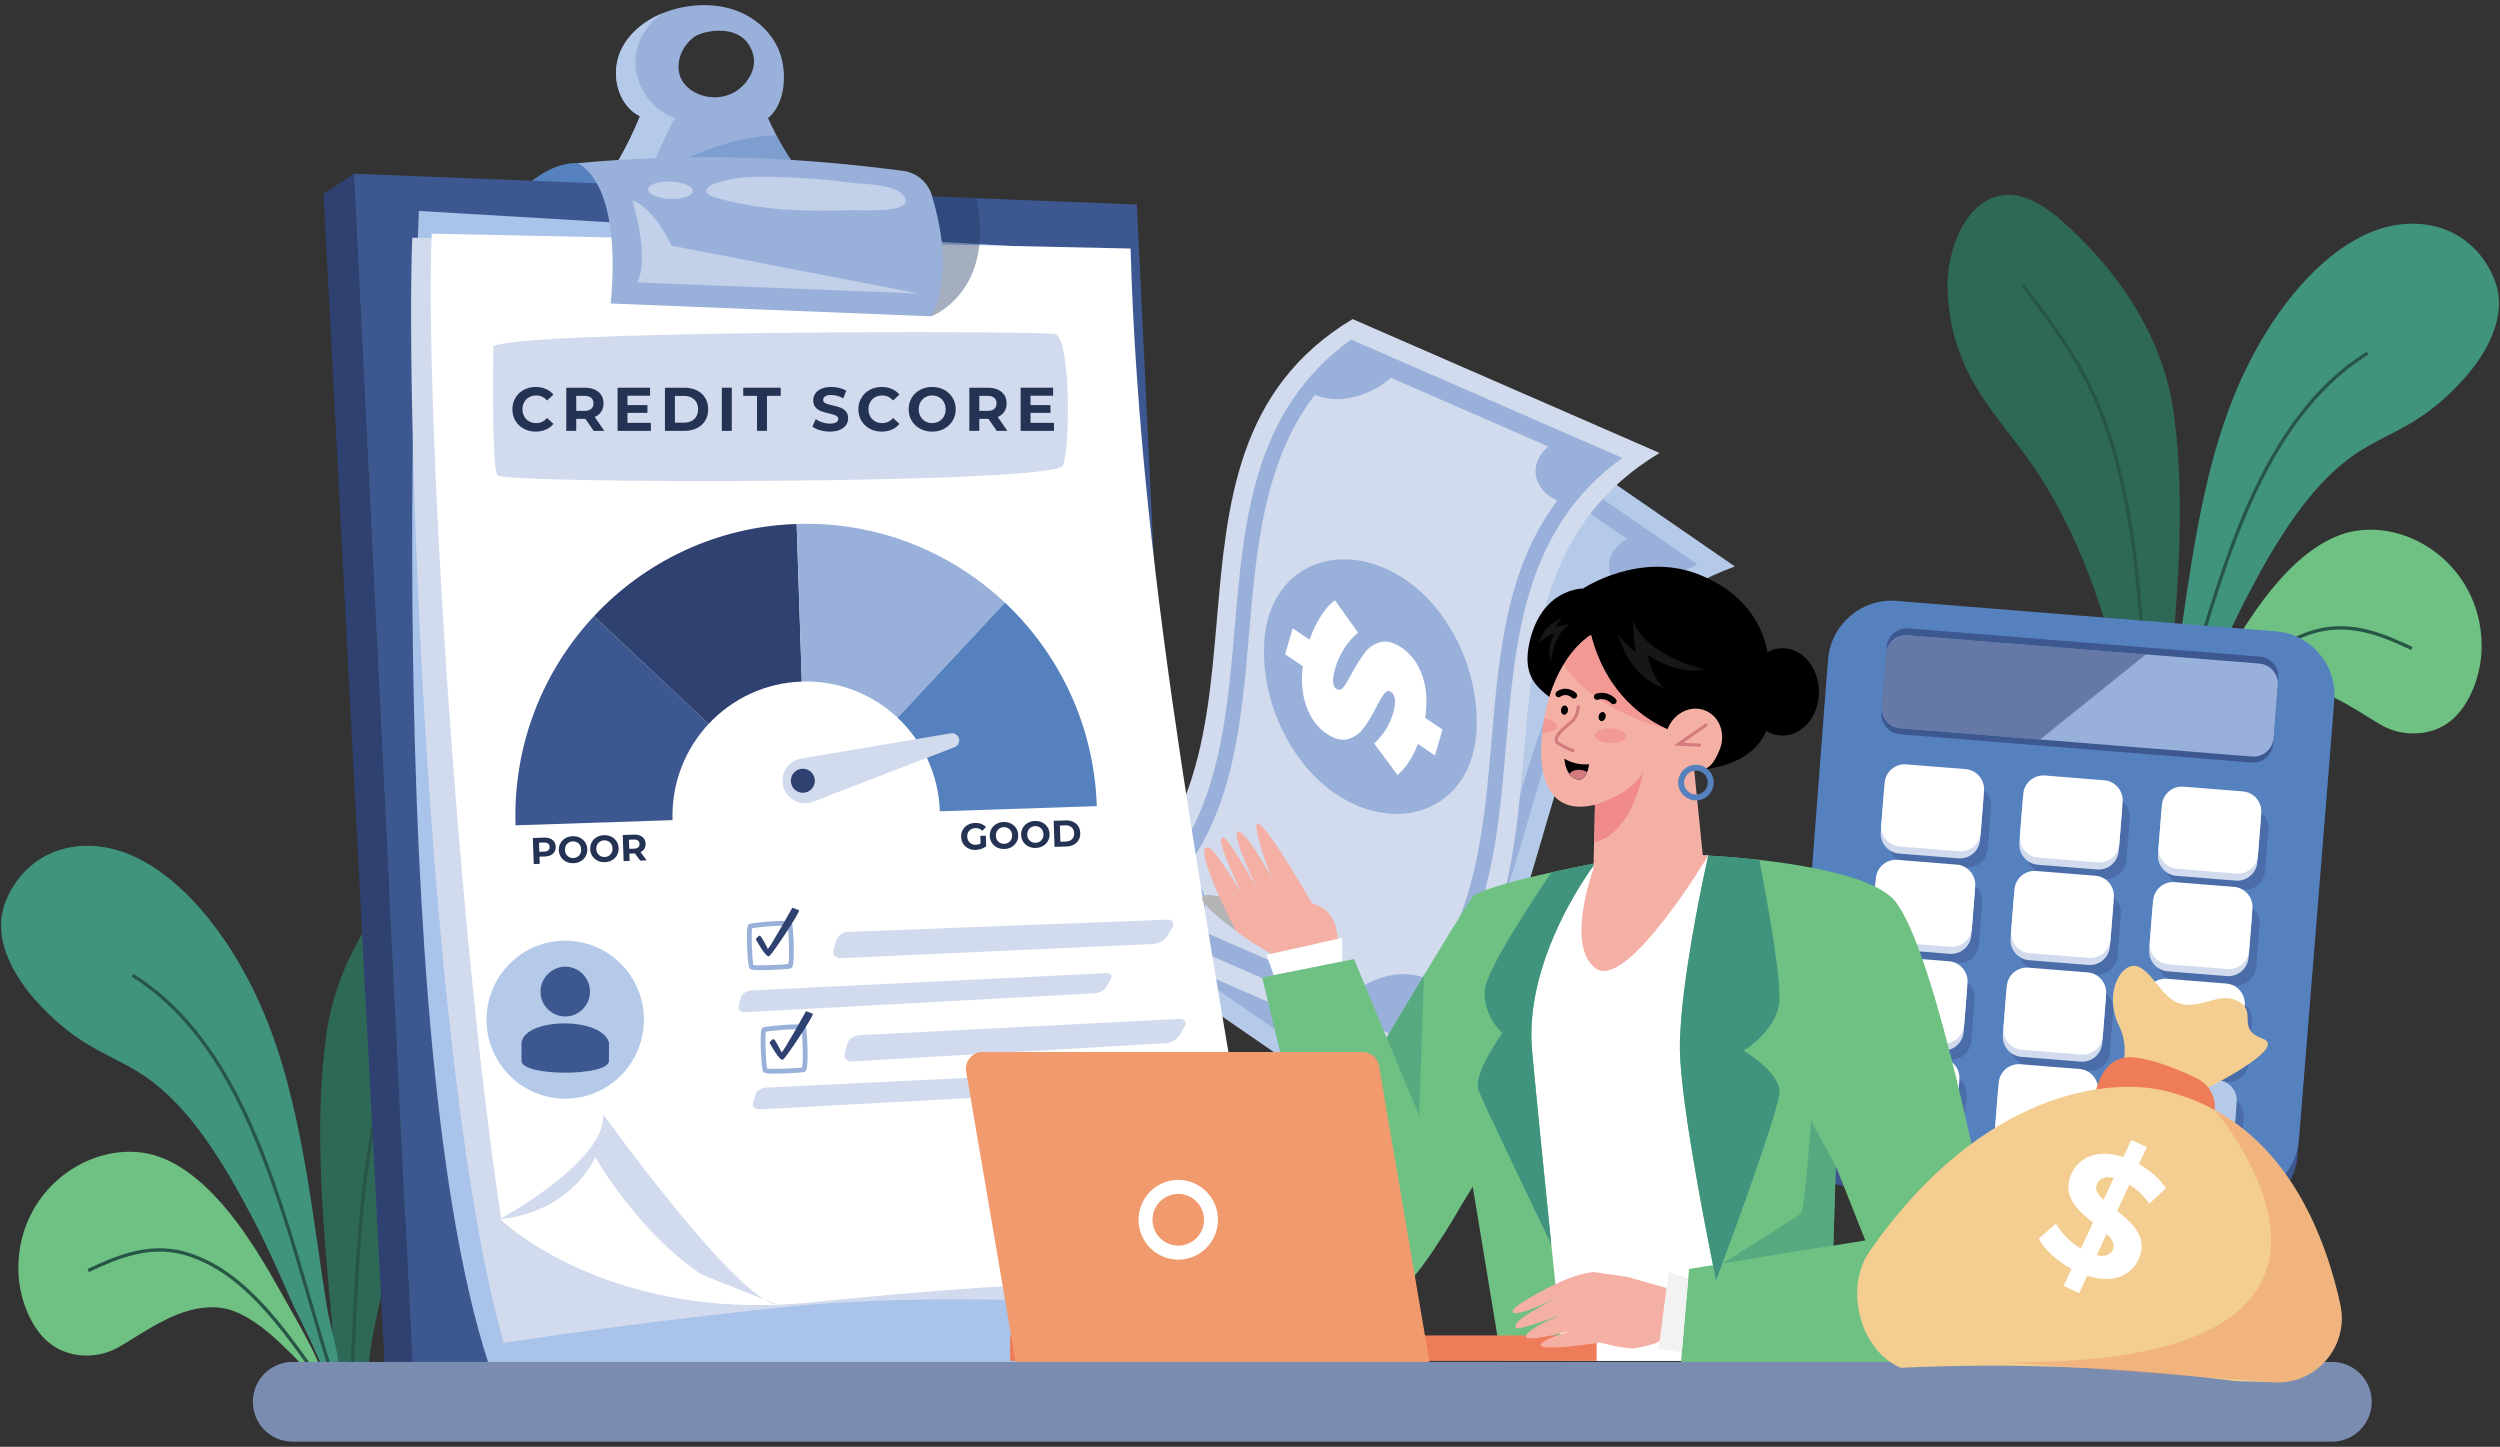 <svg width="235" height="136" viewBox="0 0 235 136" fill="none" xmlns="http://www.w3.org/2000/svg">
<rect x="0" y="0" width="235" height="136" fill="#333333" stroke="none"/>
<path d="M49.541 78.37C49.275 78.081 48.987 77.824 48.68 77.605C46.073 75.759 43.313 77.372 41.218 79.207C36.533 83.312 31.727 89.543 30.659 97.35C29.484 105.937 30.383 115.446 31.219 124.497C31.334 125.747 31.321 128.379 31.885 130.061C32.735 129.73 33.596 129.417 34.483 129.206C34.714 128.019 34.84 126.69 34.969 125.979C36.478 117.666 39.086 109.869 43.067 103.526C46.597 97.901 51.504 94.375 51.925 85.92C52.056 83.298 51.22 80.194 49.541 78.369L49.541 78.37Z" fill="#2E6857"/>
<path d="M29.946 130.606L30.917 130.303C30.91 130.285 30.904 130.265 30.896 130.246C30.721 129.828 30.503 129.44 30.311 128.984C29.966 128.172 29.621 127.374 29.221 126.587C28.349 124.872 27.388 123.227 26.456 121.559C24.966 118.892 23.396 116.267 21.548 113.976C19.666 111.643 17.455 109.665 15.085 108.78C9.394 106.657 1.728 111.293 1.724 119.213C1.722 121.826 2.808 124.801 4.677 126.271C5.574 126.978 6.581 127.299 7.549 127.391C8.861 127.516 10.138 127.237 11.248 126.582C13.955 124.985 16.948 122.718 20.301 122.889C20.638 122.906 20.98 122.959 21.322 123.045C23.164 123.507 24.913 124.888 26.5 126.399C27.796 127.631 29.076 128.881 29.946 130.605V130.606Z" fill="#6FC183"/>
<path d="M23.63 114.273C24.967 116.814 26.162 119.462 27.316 122.124C27.888 123.443 30.317 128.023 30.982 130.413L31.084 130.381C31.307 130.291 31.798 130.096 31.884 130.062C32.079 127.634 31.116 125.247 30.706 122.698C29.116 112.801 28.216 101.688 23.591 92.584C20.918 87.32 17.111 82.635 12.707 80.554C8.301 78.474 3.331 79.455 0.974 83.784C0.525 84.606 0.17 85.554 0.106 86.63C-0.052 89.291 1.564 92.017 3.294 93.974C4.774 95.648 6.42 97.051 8.148 98.113C9.954 99.221 11.842 99.957 13.621 101.17C15.723 102.604 17.562 104.619 19.206 106.905C20.852 109.192 22.303 111.751 23.63 114.273Z" fill="#40947E"/>
<path d="M33.243 129.17L32.929 129.155C32.965 128.372 33.001 127.583 33.036 126.792C33.307 120.753 33.587 114.51 34.47 108.637C35.47 101.986 37.127 96.759 39.535 92.659C41.118 89.964 42.942 87.538 44.706 85.192L44.957 85.383C43.198 87.721 41.38 90.14 39.806 92.819C37.419 96.885 35.774 102.074 34.78 108.684C33.9 114.54 33.62 120.775 33.35 126.805C33.314 127.597 33.279 128.385 33.242 129.169L33.243 129.17Z" fill="#275647"/>
<path d="M30.272 130.339C26.084 124.227 22.467 119.434 17.276 117.95C13.848 117.029 10.803 118.44 8.356 119.574L8.225 119.287C10.718 118.132 13.82 116.694 17.36 117.646C22.655 119.159 26.307 123.996 30.532 130.16L30.273 130.34L30.272 130.339Z" fill="#275647"/>
<path d="M31.219 129.753C30.456 127.375 29.749 124.948 29.001 122.378C27.257 116.39 25.454 110.197 22.907 104.78C20.035 98.672 16.587 94.43 12.367 91.813L12.533 91.544C16.806 94.195 20.293 98.48 23.192 104.645C25.75 110.084 27.556 116.289 29.303 122.29C30.05 124.857 30.756 127.282 31.519 129.656L31.219 129.753Z" fill="#275647"/>
<path d="M185.459 19.893C185.726 19.604 186.013 19.347 186.32 19.129C188.927 17.282 191.687 18.895 193.782 20.73C198.467 24.835 203.273 31.066 204.341 38.873C205.516 47.46 204.617 56.969 203.781 66.02C203.666 67.27 203.679 69.902 203.115 71.585C202.265 71.253 201.404 70.941 200.517 70.729C200.286 69.542 200.16 68.214 200.031 67.503C198.522 59.189 195.914 51.392 191.933 45.049C188.403 39.424 183.496 35.899 183.075 27.443C182.944 24.821 183.78 21.718 185.459 19.893L185.459 19.893Z" fill="#2E6857"/>
<path d="M205.053 72.129L204.082 71.827C204.09 71.808 204.095 71.788 204.103 71.77C204.278 71.351 204.496 70.963 204.689 70.508C205.033 69.695 205.378 68.897 205.778 68.111C206.65 66.396 207.611 64.75 208.543 63.082C210.033 60.415 211.603 57.791 213.451 55.5C215.333 53.166 217.544 51.188 219.914 50.304C225.606 48.18 233.271 52.816 233.276 60.737C233.277 63.349 232.191 66.324 230.322 67.795C229.425 68.501 228.419 68.822 227.45 68.915C226.138 69.04 224.862 68.761 223.752 68.106C221.045 66.509 218.051 64.242 214.699 64.412C214.361 64.429 214.019 64.482 213.678 64.568C211.835 65.031 210.086 66.412 208.499 67.922C207.203 69.155 205.923 70.405 205.053 72.129V72.129Z" fill="#6FC183"/>
<path d="M211.37 55.797C210.033 58.337 208.838 60.985 207.684 63.647C207.112 64.967 204.683 69.546 204.018 71.936L203.916 71.904C203.693 71.815 203.202 71.62 203.115 71.585C202.921 69.158 203.884 66.771 204.294 64.221C205.884 54.324 206.784 43.212 211.409 34.107C214.082 28.844 217.889 24.159 222.293 22.078C226.698 19.997 231.669 20.978 234.026 25.307C234.474 26.13 234.83 27.077 234.893 28.153C235.052 30.815 233.435 33.541 231.706 35.498C230.226 37.171 228.58 38.575 226.852 39.636C225.046 40.745 223.158 41.48 221.379 42.693C219.277 44.128 217.438 46.142 215.794 48.428C214.148 50.716 212.697 53.275 211.37 55.797Z" fill="#40947E"/>
<path d="M201.757 70.693C201.72 69.909 201.685 69.12 201.649 68.329C201.379 62.299 201.099 56.063 200.219 50.208C199.225 43.597 197.581 38.408 195.194 34.343C193.62 31.663 191.802 29.245 190.043 26.906L190.294 26.716C192.058 29.061 193.882 31.487 195.465 34.182C197.873 38.283 199.529 43.51 200.529 50.161C201.412 56.033 201.693 62.277 201.963 68.315C201.999 69.107 202.034 69.895 202.071 70.678L201.757 70.693V70.693Z" fill="#275647"/>
<path d="M204.728 71.863L204.469 71.684C208.693 65.519 212.346 60.682 217.639 59.17C221.181 58.218 224.284 59.655 226.777 60.81L226.645 61.097C224.198 59.963 221.153 58.552 217.723 59.474C212.533 60.957 208.917 65.75 204.728 71.862L204.728 71.863Z" fill="#275647"/>
<path d="M203.779 71.277L203.479 71.18C204.242 68.805 204.948 66.38 205.696 63.813C207.443 57.812 209.249 51.608 211.807 46.169C214.706 40.003 218.193 35.718 222.466 33.067L222.631 33.336C218.411 35.953 214.964 40.196 212.091 46.304C209.544 51.72 207.741 57.913 205.998 63.902C205.25 66.471 204.543 68.898 203.779 71.277Z" fill="#275647"/>
<path d="M163.078 53.247C139.149 61.929 150.887 95.19 126.958 103.872C118.343 97.935 109.728 91.998 101.113 86.061C125.042 77.379 113.304 44.118 137.233 35.435C145.848 41.373 154.463 47.31 163.078 53.247Z" fill="#B5CAE8"/>
<path d="M159.556 53.042C138.953 62.534 148.082 92.517 127.479 102.009C119.864 96.761 112.25 91.514 104.635 86.266C125.238 76.774 116.109 46.791 136.712 37.299C144.326 42.547 151.941 47.794 159.556 53.042Z" fill="#99B1DA"/>
<path d="M152.777 55.822C140.905 66.364 143.709 87.02 131.837 97.561C129.844 96.188 126.813 96.455 124.502 97.767C120.087 94.724 115.671 91.681 111.256 88.639C113.567 87.326 113.385 84.845 111.413 83.487C123.285 72.945 120.481 52.289 132.353 41.748C134.346 43.121 137.377 42.855 139.688 41.542C144.104 44.585 148.519 47.628 152.934 50.671C150.624 51.984 150.805 54.464 152.777 55.823V55.822Z" fill="#B5CAE8"/>
<path d="M135.636 59.008C140.523 62.376 142.684 69.724 141.022 75.805C139.359 81.886 133.528 83.727 128.556 80.3C123.669 76.931 121.508 69.584 123.17 63.503C124.833 57.422 130.664 55.581 135.636 59.008Z" fill="#888888"/>
<path d="M137.642 68.376C138.082 69.486 138.221 70.732 138.065 72.117C138.638 72.513 139.213 72.909 139.787 73.304C139.558 74.087 139.331 74.871 139.103 75.654C138.554 75.276 138.006 74.898 137.458 74.52C137.174 75.325 136.82 76.038 136.396 76.659C135.971 77.28 135.533 77.735 135.086 78.027C134.329 76.999 133.571 75.969 132.81 74.938C133.279 74.594 133.705 74.142 134.089 73.578C134.473 73.016 134.755 72.418 134.939 71.784C135.098 71.24 135.161 70.817 135.131 70.516C135.101 70.216 134.988 69.997 134.792 69.862C134.564 69.706 134.349 69.741 134.146 69.967C133.943 70.195 133.673 70.611 133.335 71.219C132.897 71.998 132.488 72.616 132.108 73.074C131.727 73.532 131.239 73.823 130.641 73.944C130.045 74.066 129.351 73.855 128.566 73.313C127.656 72.686 126.986 71.802 126.55 70.654C126.114 69.506 126.002 68.213 126.211 66.769C125.648 66.381 125.084 65.993 124.521 65.604C124.749 64.821 124.976 64.037 125.205 63.254C125.758 63.636 126.311 64.017 126.864 64.398C127.367 63.145 128.005 62.232 128.777 61.656C129.539 62.655 130.303 63.654 131.069 64.655C130.186 65.421 129.602 66.318 129.304 67.341C129.01 68.352 129.09 69.014 129.545 69.327C129.763 69.477 129.969 69.439 130.165 69.214C130.361 68.989 130.621 68.575 130.946 67.972C131.36 67.189 131.758 66.565 132.142 66.096C132.526 65.627 133.016 65.328 133.61 65.197C134.204 65.067 134.896 65.273 135.682 65.815C136.551 66.414 137.201 67.266 137.642 68.376Z" fill="#CCCCCC"/>
<path d="M111.138 86.422C111.151 86.604 111.062 86.79 110.867 86.975C110.99 87.06 111.113 87.144 111.236 87.229C111.085 87.326 110.931 87.422 110.777 87.517C110.659 87.436 110.542 87.355 110.424 87.274C110.25 87.369 110.065 87.446 109.869 87.507C109.672 87.567 109.49 87.604 109.325 87.618C109.221 87.438 109.118 87.258 109.013 87.078C109.191 87.057 109.369 87.02 109.545 86.964C109.722 86.909 109.872 86.842 109.996 86.765C110.103 86.698 110.168 86.643 110.192 86.6C110.216 86.556 110.207 86.52 110.165 86.491C110.116 86.458 110.05 86.452 109.967 86.472C109.883 86.493 109.759 86.537 109.592 86.603C109.377 86.686 109.186 86.748 109.022 86.789C108.858 86.83 108.68 86.842 108.49 86.825C108.3 86.809 108.121 86.742 107.953 86.626C107.758 86.492 107.663 86.336 107.668 86.158C107.673 85.98 107.79 85.8 108.014 85.614C107.893 85.531 107.772 85.448 107.651 85.364C107.806 85.27 107.959 85.174 108.11 85.076C108.229 85.158 108.347 85.239 108.466 85.321C108.747 85.173 109.023 85.073 109.299 85.025C109.415 85.207 109.531 85.388 109.646 85.569C109.315 85.636 109.049 85.731 108.85 85.857C108.653 85.981 108.601 86.075 108.698 86.142C108.745 86.174 108.81 86.18 108.892 86.16C108.974 86.139 109.097 86.097 109.257 86.03C109.463 85.943 109.644 85.875 109.803 85.828C109.962 85.78 110.131 85.76 110.313 85.77C110.494 85.779 110.669 85.841 110.837 85.957C111.023 86.085 111.124 86.241 111.137 86.423L111.138 86.422Z" fill="#CCCCCC"/>
<path d="M138.134 40.236C138.134 40.409 138.029 40.583 137.824 40.762C137.947 40.847 138.07 40.932 138.193 41.016C138.036 41.109 137.881 41.204 137.728 41.301C137.611 41.219 137.493 41.139 137.376 41.057C137.204 41.154 137.025 41.236 136.839 41.303C136.652 41.37 136.482 41.415 136.326 41.436C136.214 41.25 136.103 41.065 135.992 40.88C136.161 40.853 136.331 40.81 136.503 40.752C136.674 40.693 136.822 40.625 136.947 40.547C137.054 40.481 137.121 40.427 137.146 40.385C137.172 40.342 137.164 40.307 137.121 40.278C137.073 40.244 137.006 40.237 136.92 40.257C136.835 40.277 136.709 40.319 136.543 40.385C136.329 40.469 136.143 40.534 135.986 40.58C135.828 40.626 135.659 40.643 135.476 40.632C135.294 40.621 135.119 40.557 134.951 40.441C134.756 40.307 134.654 40.146 134.648 39.96C134.641 39.774 134.745 39.585 134.965 39.396C134.844 39.313 134.723 39.23 134.603 39.147C134.755 39.051 134.91 38.956 135.067 38.862C135.186 38.944 135.304 39.025 135.423 39.108C135.714 38.965 136.009 38.879 136.305 38.846C136.413 39.022 136.521 39.197 136.63 39.374C136.28 39.427 136.005 39.516 135.802 39.64C135.603 39.762 135.554 39.858 135.651 39.925C135.698 39.957 135.761 39.963 135.844 39.942C135.926 39.921 136.047 39.878 136.211 39.814C136.421 39.73 136.611 39.668 136.778 39.626C136.946 39.584 137.126 39.572 137.316 39.587C137.507 39.603 137.687 39.669 137.856 39.785C138.042 39.913 138.134 40.063 138.134 40.236H138.134Z" fill="#CCCCCC"/>
<path d="M155.999 42.578C134.221 55.627 152.258 86.044 130.479 99.093C120.862 94.898 111.245 90.703 101.627 86.508C123.406 73.459 105.369 43.043 127.147 29.993C136.765 34.188 146.382 38.383 155.999 42.578Z" fill="#D1DBED"/>
<path d="M152.503 43.043C134.146 56.258 148.982 83.951 130.625 97.166C122.124 93.458 113.624 89.751 105.123 86.043C123.48 72.828 108.645 45.135 127.002 31.92C135.502 35.628 144.003 39.335 152.503 43.043Z" fill="#99B1DA"/>
<path d="M146.396 47.055C136.812 59.647 143.613 79.385 134.029 91.977C131.804 91.007 128.882 91.842 126.872 93.568C121.943 91.418 117.014 89.268 112.085 87.118C114.095 85.392 113.43 82.992 111.229 82.032C120.813 69.441 114.013 49.702 123.596 37.111C125.82 38.081 128.743 37.246 130.753 35.52C135.682 37.669 140.612 39.819 145.541 41.969C143.53 43.696 144.195 46.095 146.396 47.055Z" fill="#D1DBED"/>
<path d="M130.2 53.426C135.656 55.806 139.217 62.607 138.777 68.889C138.338 75.171 132.976 78.081 127.426 75.66C121.97 73.28 118.409 66.479 118.849 60.197C119.288 53.915 124.65 51.005 130.201 53.426H130.2Z" fill="#99B1DA"/>
<path d="M122.816 66.434C122.405 65.321 122.29 64.053 122.468 62.626C121.913 62.251 121.359 61.877 120.805 61.502C121.042 60.689 121.278 59.874 121.514 59.06C122.044 59.418 122.573 59.776 123.102 60.134C123.394 59.295 123.752 58.546 124.178 57.888C124.604 57.23 125.04 56.74 125.482 56.418C126.203 57.431 126.928 58.445 127.653 59.461C127.188 59.837 126.764 60.323 126.379 60.92C125.994 61.515 125.707 62.143 125.516 62.802C125.352 63.367 125.283 63.803 125.307 64.11C125.331 64.416 125.438 64.634 125.627 64.762C125.847 64.91 126.058 64.862 126.26 64.62C126.463 64.376 126.734 63.935 127.075 63.296C127.516 62.475 127.927 61.82 128.306 61.331C128.686 60.843 129.169 60.52 129.755 60.363C130.34 60.206 131.014 60.386 131.773 60.899C132.652 61.493 133.291 62.363 133.698 63.515C134.104 64.666 134.191 65.984 133.962 67.473C134.506 67.841 135.05 68.209 135.594 68.577C135.358 69.391 135.122 70.206 134.885 71.019C134.35 70.658 133.816 70.296 133.282 69.935C132.768 71.245 132.129 72.214 131.364 72.843C130.637 71.862 129.907 70.878 129.176 69.894C130.052 69.063 130.639 68.114 130.948 67.052C131.252 66.001 131.186 65.327 130.746 65.031C130.537 64.889 130.334 64.939 130.139 65.179C129.943 65.42 129.682 65.858 129.354 66.493C128.936 67.315 128.536 67.976 128.152 68.477C127.768 68.977 127.284 69.309 126.701 69.475C126.118 69.64 125.446 69.465 124.687 68.951C123.847 68.384 123.226 67.547 122.815 66.433L122.816 66.434Z" fill="white"/>
<path d="M209.548 114.09L174.019 111.594C170.732 111.33 168.281 108.441 168.544 105.141L171.726 63.449C171.989 60.15 174.867 57.689 178.153 57.953L213.831 60.82C217.117 61.084 219.569 63.972 219.306 67.272L215.975 108.593C215.712 111.893 212.835 114.354 209.548 114.09Z" fill="#3D5891"/>
<path d="M209.665 112.622L174.136 110.126C170.849 109.862 168.398 106.973 168.661 103.673L171.843 61.981C172.106 58.682 174.984 56.221 178.271 56.485L213.948 59.352C217.235 59.616 219.686 62.505 219.423 65.805L216.093 107.125C215.83 110.425 212.952 112.886 209.665 112.622Z" fill="#5681BF"/>
<g opacity="0.5">
<path d="M182.498 108.686L176.932 108.239C175.889 108.155 175.111 107.239 175.195 106.192L175.508 102.261C175.592 101.214 176.504 100.433 177.547 100.517L183.114 100.964C184.157 101.048 184.934 101.964 184.851 103.011L184.537 106.942C184.454 107.989 183.541 108.77 182.498 108.686Z" fill="#3D5891"/>
</g>
<g opacity="0.5">
<path d="M195.529 109.734L189.963 109.287C188.92 109.203 188.142 108.287 188.226 107.24L188.539 103.308C188.623 102.262 189.536 101.481 190.578 101.565L196.145 102.012C197.188 102.096 197.966 103.012 197.882 104.059L197.568 107.99C197.485 109.037 196.572 109.817 195.529 109.734Z" fill="#3D5891"/>
</g>
<g opacity="0.5">
<path d="M208.561 110.781L202.994 110.333C201.951 110.25 201.174 109.333 201.257 108.287L201.571 104.355C201.654 103.308 202.567 102.528 203.61 102.612L209.176 103.059C210.219 103.143 210.997 104.059 210.913 105.106L210.6 109.037C210.516 110.084 209.604 110.864 208.561 110.781Z" fill="#3D5891"/>
</g>
<g opacity="0.5">
<path d="M183.984 90.521L178.417 90.074C177.374 89.99 176.596 89.074 176.68 88.027L176.994 84.096C177.077 83.049 177.99 82.268 179.033 82.352L184.599 82.799C185.642 82.883 186.42 83.799 186.336 84.846L186.023 88.777C185.939 89.824 185.026 90.605 183.984 90.521Z" fill="#3D5891"/>
</g>
<g opacity="0.5">
<path d="M210.046 92.615L204.479 92.167C203.437 92.084 202.659 91.167 202.742 90.121L203.056 86.189C203.139 85.142 204.052 84.362 205.095 84.446L210.662 84.893C211.705 84.977 212.482 85.893 212.399 86.94L212.085 90.871C212.002 91.918 211.089 92.698 210.046 92.615Z" fill="#3D5891"/>
</g>
<g opacity="0.5">
<path d="M197.011 91.603L191.444 91.156C190.401 91.072 189.624 90.156 189.707 89.109L190.021 85.178C190.104 84.131 191.017 83.35 192.06 83.434L197.627 83.881C198.669 83.965 199.447 84.881 199.363 85.928L199.05 89.859C198.966 90.906 198.053 91.687 197.011 91.603Z" fill="#3D5891"/>
</g>
<g opacity="0.5">
<path d="M183.26 99.607L177.693 99.16C176.65 99.076 175.873 98.16 175.956 97.113L176.27 93.181C176.353 92.135 177.266 91.354 178.309 91.438L183.876 91.885C184.918 91.969 185.696 92.885 185.613 93.932L185.299 97.863C185.215 98.91 184.303 99.691 183.26 99.607Z" fill="#3D5891"/>
</g>
<g opacity="0.5">
<path d="M196.291 100.654L190.725 100.206C189.682 100.123 188.904 99.207 188.988 98.16L189.301 94.228C189.385 93.181 190.297 92.401 191.34 92.485L196.907 92.932C197.95 93.016 198.727 93.932 198.644 94.979L198.33 98.91C198.247 99.957 197.334 100.737 196.291 100.654Z" fill="#3D5891"/>
</g>
<g opacity="0.5">
<path d="M209.322 101.7L203.756 101.253C202.713 101.17 201.935 100.253 202.019 99.207L202.332 95.275C202.416 94.228 203.329 93.448 204.371 93.532L209.938 93.979C210.981 94.062 211.758 94.979 211.675 96.025L211.361 99.957C211.278 101.004 210.365 101.784 209.322 101.7Z" fill="#3D5891"/>
</g>
<g opacity="0.5">
<path d="M184.811 81.544L179.244 81.097C178.201 81.013 177.424 80.097 177.507 79.05L177.821 75.119C177.904 74.072 178.817 73.291 179.86 73.375L185.426 73.822C186.469 73.906 187.247 74.822 187.163 75.869L186.85 79.8C186.766 80.847 185.854 81.628 184.811 81.544Z" fill="#3D5891"/>
</g>
<g opacity="0.5">
<path d="M197.842 82.591L192.275 82.144C191.232 82.06 190.455 81.144 190.538 80.097L190.852 76.166C190.935 75.119 191.848 74.338 192.891 74.422L198.458 74.869C199.5 74.953 200.278 75.869 200.195 76.916L199.881 80.847C199.797 81.894 198.885 82.675 197.842 82.591Z" fill="#3D5891"/>
</g>
<g opacity="0.5">
<path d="M210.873 83.638L205.307 83.191C204.264 83.107 203.486 82.191 203.57 81.144L203.883 77.213C203.967 76.166 204.879 75.385 205.922 75.469L211.489 75.916C212.532 76 213.309 76.916 213.226 77.963L212.912 81.894C212.829 82.941 211.916 83.722 210.873 83.638Z" fill="#3D5891"/>
</g>
<path d="M211.637 71.679L178.6 69.025C177.557 68.941 176.779 68.025 176.863 66.978L177.257 62.032C177.34 60.985 178.253 60.205 179.296 60.288L212.334 62.943C213.376 63.027 214.154 63.943 214.07 64.99L213.676 69.935C213.593 70.982 212.68 71.763 211.637 71.679Z" fill="#3D5891"/>
<path d="M181.779 107.825L176.213 107.378C175.17 107.295 174.392 106.378 174.476 105.331L174.789 101.4C174.873 100.353 175.786 99.573 176.828 99.657L182.395 100.104C183.438 100.187 184.215 101.104 184.132 102.151L183.818 106.082C183.735 107.129 182.822 107.909 181.779 107.825Z" fill="#D1DBED"/>
<path d="M194.811 108.872L189.244 108.425C188.201 108.341 187.424 107.425 187.507 106.378L187.821 102.447C187.904 101.4 188.817 100.62 189.86 100.703L195.426 101.151C196.469 101.234 197.247 102.151 197.163 103.197L196.85 107.129C196.766 108.176 195.854 108.956 194.811 108.872Z" fill="#D1DBED"/>
<path d="M207.842 109.919L202.275 109.472C201.232 109.388 200.455 108.472 200.538 107.425L200.852 103.494C200.935 102.447 201.848 101.667 202.891 101.75L208.458 102.197C209.5 102.281 210.278 103.197 210.195 104.244L209.881 108.175C209.798 109.222 208.885 110.003 207.842 109.919Z" fill="#99B1DA"/>
<path d="M183.265 89.659L177.698 89.212C176.655 89.129 175.878 88.212 175.961 87.165L176.275 83.234C176.358 82.187 177.271 81.407 178.314 81.49L183.88 81.938C184.923 82.021 185.701 82.938 185.617 83.984L185.304 87.916C185.22 88.963 184.308 89.743 183.265 89.659Z" fill="#D1DBED"/>
<path d="M196.296 90.706L190.729 90.259C189.687 90.175 188.909 89.259 188.992 88.212L189.306 84.281C189.39 83.234 190.302 82.454 191.345 82.537L196.912 82.984C197.955 83.068 198.732 83.984 198.649 85.031L198.335 88.963C198.252 90.01 197.339 90.79 196.296 90.706Z" fill="#D1DBED"/>
<path d="M209.327 91.753L203.761 91.306C202.718 91.222 201.94 90.306 202.024 89.259L202.337 85.328C202.421 84.281 203.333 83.501 204.376 83.584L209.943 84.031C210.986 84.115 211.763 85.031 211.68 86.078L211.366 90.01C211.283 91.056 210.37 91.837 209.327 91.753Z" fill="#D1DBED"/>
<path d="M182.541 98.746L176.975 98.299C175.932 98.216 175.154 97.299 175.238 96.252L175.551 92.321C175.635 91.274 176.547 90.494 177.59 90.578L183.157 91.025C184.2 91.108 184.977 92.025 184.894 93.072L184.58 97.003C184.497 98.049 183.584 98.83 182.541 98.746Z" fill="#D1DBED"/>
<path d="M195.572 99.793L190.006 99.346C188.963 99.262 188.185 98.346 188.269 97.299L188.582 93.368C188.666 92.321 189.579 91.54 190.621 91.624L196.188 92.071C197.231 92.155 198.008 93.071 197.925 94.118L197.611 98.049C197.528 99.096 196.615 99.877 195.572 99.793Z" fill="#D1DBED"/>
<path d="M208.604 100.84L203.037 100.393C201.994 100.309 201.217 99.392 201.3 98.346L201.614 94.415C201.697 93.368 202.61 92.587 203.653 92.671L209.219 93.118C210.262 93.202 211.04 94.118 210.956 95.165L210.643 99.096C210.559 100.143 209.647 100.924 208.604 100.84Z" fill="#D1DBED"/>
<path d="M181.833 107.16L176.267 106.713C175.224 106.63 174.446 105.713 174.53 104.666L174.843 100.735C174.927 99.688 175.839 98.908 176.882 98.992L182.449 99.439C183.492 99.522 184.269 100.439 184.186 101.486L183.872 105.417C183.789 106.464 182.876 107.244 181.833 107.16Z" fill="white"/>
<path d="M194.864 108.207L189.298 107.76C188.255 107.676 187.477 106.76 187.561 105.713L187.874 101.782C187.958 100.735 188.871 99.955 189.913 100.038L195.48 100.485C196.523 100.569 197.3 101.486 197.217 102.532L196.903 106.464C196.82 107.51 195.907 108.291 194.864 108.207Z" fill="white"/>
<path d="M207.895 109.254L202.328 108.807C201.285 108.723 200.508 107.807 200.591 106.76L200.905 102.829C200.988 101.782 201.901 101.001 202.944 101.085L208.51 101.532C209.553 101.616 210.331 102.532 210.247 103.579L209.934 107.51C209.85 108.557 208.938 109.338 207.895 109.254Z" fill="#B5CAE8"/>
<path d="M183.319 88.995L177.752 88.548C176.709 88.465 175.931 87.548 176.015 86.501L176.328 82.57C176.412 81.523 177.325 80.743 178.367 80.826L183.934 81.274C184.977 81.357 185.755 82.274 185.671 83.32L185.358 87.252C185.274 88.299 184.361 89.079 183.319 88.995Z" fill="white"/>
<path d="M196.35 90.042L190.783 89.595C189.74 89.511 188.963 88.595 189.046 87.548L189.36 83.617C189.443 82.57 190.356 81.79 191.399 81.873L196.965 82.32C198.008 82.404 198.786 83.32 198.702 84.367L198.389 88.299C198.305 89.345 197.393 90.126 196.35 90.042Z" fill="white"/>
<path d="M209.38 91.089L203.813 90.642C202.771 90.558 201.993 89.642 202.076 88.595L202.39 84.664C202.473 83.617 203.386 82.836 204.429 82.92L209.996 83.367C211.039 83.451 211.816 84.368 211.733 85.414L211.419 89.345C211.336 90.392 210.423 91.173 209.38 91.089Z" fill="white"/>
<path d="M182.594 98.081L177.027 97.634C175.984 97.55 175.207 96.634 175.29 95.587L175.604 91.656C175.687 90.609 176.6 89.829 177.643 89.912L183.21 90.359C184.252 90.443 185.03 91.36 184.946 92.406L184.633 96.338C184.549 97.385 183.637 98.165 182.594 98.081Z" fill="white"/>
<path d="M195.625 99.128L190.059 98.681C189.016 98.597 188.238 97.681 188.322 96.634L188.635 92.703C188.719 91.656 189.631 90.876 190.674 90.959L196.241 91.406C197.284 91.49 198.061 92.407 197.978 93.453L197.664 97.385C197.581 98.431 196.668 99.212 195.625 99.128Z" fill="white"/>
<path d="M208.656 100.175L203.09 99.728C202.047 99.644 201.269 98.728 201.353 97.681L201.666 93.75C201.75 92.703 202.663 91.922 203.705 92.006L209.272 92.453C210.315 92.537 211.092 93.454 211.009 94.5L210.695 98.431C210.612 99.478 209.699 100.259 208.656 100.175Z" fill="white"/>
<path d="M211.72 70.458L178.683 67.804C177.64 67.72 176.862 66.804 176.946 65.757L177.34 60.811C177.423 59.764 178.336 58.984 179.379 59.068L212.417 61.722C213.459 61.806 214.237 62.722 214.153 63.769L213.759 68.715C213.676 69.761 212.763 70.542 211.72 70.458Z" fill="#3D5891"/>
<path d="M211.682 71.113L178.644 68.458C177.602 68.374 176.824 67.458 176.908 66.411L177.302 61.466C177.385 60.419 178.298 59.638 179.341 59.722L212.378 62.376C213.421 62.46 214.199 63.376 214.115 64.423L213.721 69.369C213.638 70.416 212.725 71.196 211.682 71.113Z" fill="#99B1DA"/>
<g opacity="0.5">
<path d="M201.709 61.519L179.458 59.731C178.351 59.643 177.386 60.419 177.302 61.466L176.908 66.411C176.825 67.458 177.654 68.379 178.761 68.468L191.774 69.513L201.709 61.519L201.709 61.519Z" fill="#2F4171"/>
</g>
<path d="M184.092 80.684L178.525 80.237C177.482 80.153 176.705 79.237 176.788 78.19L177.102 74.259C177.185 73.212 178.098 72.431 179.141 72.515L184.708 72.962C185.75 73.046 186.528 73.962 186.445 75.009L186.131 78.94C186.048 79.987 185.135 80.768 184.092 80.684Z" fill="#D1DBED"/>
<path d="M197.123 81.731L191.557 81.284C190.514 81.2 189.736 80.284 189.82 79.237L190.133 75.305C190.217 74.259 191.129 73.478 192.172 73.562L197.739 74.009C198.782 74.093 199.559 75.009 199.476 76.056L199.162 79.987C199.079 81.034 198.166 81.814 197.123 81.731Z" fill="#D1DBED"/>
<path d="M210.154 82.778L204.588 82.331C203.545 82.247 202.767 81.331 202.851 80.284L203.164 76.352C203.248 75.305 204.161 74.525 205.203 74.609L210.77 75.056C211.813 75.14 212.591 76.056 212.507 77.103L212.193 81.034C212.11 82.081 211.197 82.861 210.154 82.778Z" fill="#D1DBED"/>
<path d="M184.146 80.019L178.579 79.572C177.536 79.488 176.759 78.572 176.842 77.525L177.156 73.594C177.239 72.547 178.152 71.766 179.195 71.85L184.761 72.297C185.804 72.381 186.582 73.297 186.498 74.344L186.185 78.275C186.101 79.322 185.189 80.103 184.146 80.019Z" fill="white"/>
<path d="M197.177 81.067L191.61 80.62C190.567 80.536 189.79 79.62 189.873 78.573L190.187 74.641C190.27 73.595 191.183 72.814 192.226 72.898L197.793 73.345C198.835 73.429 199.613 74.345 199.53 75.392L199.216 79.323C199.132 80.37 198.22 81.15 197.177 81.067Z" fill="white"/>
<path d="M210.207 82.114L204.641 81.666C203.598 81.583 202.82 80.666 202.904 79.62L203.217 75.688C203.301 74.641 204.213 73.861 205.256 73.945L210.823 74.392C211.866 74.475 212.643 75.392 212.56 76.439L212.246 80.37C212.163 81.417 211.25 82.197 210.207 82.114Z" fill="white"/>
<path d="M54.325 15.336C54.325 15.336 50.916 14.924 47.601 19.623C55.831 18.078 60.166 19.798 60.166 19.798C60.166 19.798 58.025 15.26 54.324 15.336H54.325Z" fill="#5681BF"/>
<path d="M75.574 16.726C74.226 15 73.088 13.108 72.195 11.106C73.709 9.87 73.959 7.305 73.449 5.413C72.94 3.522 71.451 1.974 69.665 1.183C67.879 0.392 65.83 0.313 63.924 0.732C61.61 1.24 59.353 2.591 58.355 4.748C57.359 6.905 58.034 9.879 60.159 10.93C58.984 13.798 57.442 16.616 55.356 18.904C61.061 19.177 66.767 19.45 72.477 19.509C73.409 19.518 74.395 19.507 75.188 19.016C75.98 18.524 76.148 17.462 75.573 16.727L75.574 16.726ZM69.189 8.571C68.115 9.263 66.715 9.318 65.557 8.801C64.882 8.5 64.263 7.988 63.971 7.283C63.701 6.629 63.739 5.865 63.97 5.194C64.214 4.488 64.688 3.886 65.273 3.458C66.075 2.871 70.045 1.976 70.818 5.229C71.122 6.51 70.263 7.879 69.189 8.571V8.571Z" fill="#99B1DA"/>
<path d="M60.103 19.126C60.976 16.359 62.065 13.654 63.427 11.098C61.246 10.337 59.68 8.075 59.729 5.758C59.767 3.971 60.765 2.261 62.233 1.265C60.569 1.959 59.106 3.125 58.356 4.748C57.36 6.905 58.035 9.879 60.16 10.93C58.984 13.798 57.443 16.616 55.357 18.904C56.939 18.98 58.521 19.054 60.103 19.125V19.126Z" fill="#B5CAE8"/>
<path d="M33.258 16.334L106.861 19.228L112.065 127.307L39.011 133.249L33.258 16.334Z" fill="#3D5891"/>
<path d="M33.257 16.334L30.415 18.246L36.352 132.071L39.011 133.249L33.257 16.334Z" fill="#2F4171"/>
<path d="M112.065 127.307L108.478 52.804L104.424 23.679L39.382 19.83C39.382 19.83 35.358 104.861 47.572 132.553L112.066 127.307H112.065Z" fill="#A9C3EA"/>
<path d="M117.045 122.786C103.559 122.67 88.486 121.346 73.773 122.865C64.624 123.809 55.649 124.97 47.357 126.227C40.249 101.486 38.102 39.041 38.754 22.341C60.651 22.808 82.549 23.274 104.446 23.74C105.368 56.282 112.016 90.624 117.045 122.786V122.786Z" fill="#D1DBED"/>
<path d="M118.962 120.127C105.476 120.012 90.314 120.968 75.601 122.487C75.595 122.487 75.589 122.488 75.583 122.489C74.763 122.558 73.959 122.606 73.174 122.636C55.939 123.271 47.116 114.595 47.116 114.595C42.973 87.325 39.93 38.663 40.582 21.963C62.479 22.43 84.377 22.896 106.274 23.362C107.196 55.904 113.933 87.966 118.962 120.128L118.962 120.127Z" fill="white"/>
<path d="M66.607 68.054C64.409 70.413 63.106 73.61 63.22 77.093L48.461 77.58C48.214 70.006 51.048 63.049 55.829 57.923L66.606 68.054H66.607Z" fill="#3D5891"/>
<path d="M74.884 49.252L75.369 64.068C71.899 64.182 68.806 65.697 66.607 68.054L55.829 57.922C60.61 52.797 67.34 49.501 74.884 49.252Z" fill="#2F4171"/>
<path d="M94.465 56.648L84.373 67.467C82.023 65.261 78.838 63.953 75.369 64.067L74.884 49.251C82.428 49.003 89.359 51.848 94.465 56.647V56.648Z" fill="#99B1DA"/>
<path d="M103.101 75.776L88.343 76.263C88.229 72.78 86.72 69.675 84.372 67.467L94.464 56.648C99.57 61.447 102.854 68.203 103.101 75.776Z" fill="#5681BF"/>
<path d="M92.151 78.572L92.668 78.554L92.7 79.55C92.57 79.655 92.419 79.737 92.247 79.796C92.074 79.856 91.899 79.889 91.722 79.895C91.468 79.903 91.239 79.856 91.032 79.754C90.826 79.652 90.663 79.507 90.541 79.317C90.419 79.128 90.355 78.913 90.347 78.67C90.339 78.427 90.389 78.207 90.498 78.01C90.607 77.814 90.762 77.658 90.963 77.542C91.164 77.427 91.393 77.365 91.649 77.356C91.863 77.349 92.059 77.379 92.236 77.446C92.412 77.513 92.562 77.613 92.686 77.747L92.334 78.095C92.153 77.917 91.939 77.831 91.693 77.839C91.537 77.844 91.4 77.881 91.281 77.951C91.162 78.02 91.07 78.116 91.007 78.237C90.943 78.359 90.914 78.497 90.919 78.65C90.924 78.802 90.963 78.936 91.033 79.053C91.105 79.17 91.201 79.26 91.323 79.323C91.446 79.386 91.584 79.414 91.737 79.409C91.9 79.403 92.046 79.364 92.174 79.289L92.15 78.571L92.151 78.572Z" fill="#243354"/>
<path d="M93.726 79.662C93.518 79.559 93.354 79.413 93.233 79.224C93.111 79.036 93.046 78.821 93.039 78.58C93.031 78.339 93.082 78.121 93.19 77.924C93.3 77.727 93.454 77.571 93.654 77.454C93.854 77.338 94.081 77.275 94.334 77.266C94.588 77.258 94.818 77.306 95.024 77.409C95.23 77.512 95.395 77.658 95.517 77.847C95.64 78.036 95.706 78.251 95.713 78.492C95.721 78.732 95.67 78.951 95.559 79.147C95.45 79.344 95.295 79.501 95.096 79.617C94.897 79.734 94.67 79.796 94.417 79.805C94.163 79.813 93.932 79.766 93.725 79.662H93.726ZM94.79 79.208C94.904 79.138 94.992 79.042 95.055 78.92C95.117 78.799 95.146 78.662 95.141 78.511C95.136 78.359 95.098 78.225 95.028 78.107C94.958 77.99 94.863 77.9 94.745 77.838C94.626 77.775 94.495 77.746 94.35 77.751C94.206 77.755 94.077 77.793 93.963 77.864C93.848 77.934 93.76 78.03 93.697 78.151C93.635 78.273 93.606 78.409 93.611 78.561C93.616 78.713 93.653 78.847 93.724 78.965C93.794 79.082 93.888 79.171 94.007 79.234C94.126 79.297 94.257 79.326 94.401 79.321C94.546 79.316 94.675 79.279 94.789 79.209L94.79 79.208Z" fill="#243354"/>
<path d="M96.673 79.566C96.466 79.463 96.301 79.317 96.18 79.127C96.059 78.939 95.994 78.724 95.986 78.483C95.978 78.242 96.029 78.024 96.138 77.827C96.247 77.63 96.401 77.474 96.601 77.357C96.801 77.241 97.028 77.179 97.282 77.17C97.535 77.162 97.765 77.209 97.971 77.312C98.177 77.415 98.342 77.561 98.464 77.75C98.587 77.939 98.653 78.154 98.66 78.395C98.668 78.636 98.617 78.855 98.507 79.051C98.397 79.248 98.243 79.404 98.043 79.52C97.844 79.637 97.618 79.7 97.364 79.708C97.11 79.716 96.88 79.669 96.672 79.566H96.673ZM97.737 79.112C97.851 79.041 97.939 78.945 98.002 78.824C98.065 78.702 98.093 78.566 98.088 78.414C98.083 78.263 98.045 78.128 97.975 78.011C97.905 77.894 97.81 77.804 97.692 77.741C97.573 77.678 97.442 77.649 97.297 77.654C97.153 77.659 97.024 77.696 96.91 77.767C96.796 77.838 96.707 77.933 96.644 78.055C96.582 78.176 96.553 78.313 96.558 78.464C96.563 78.616 96.601 78.75 96.671 78.868C96.741 78.985 96.836 79.075 96.954 79.137C97.073 79.2 97.204 79.229 97.349 79.225C97.493 79.219 97.622 79.182 97.736 79.112L97.737 79.112Z" fill="#243354"/>
<path d="M99.046 77.154L100.156 77.117C100.422 77.109 100.658 77.152 100.865 77.247C101.072 77.342 101.235 77.48 101.353 77.661C101.473 77.842 101.536 78.055 101.544 78.3C101.552 78.546 101.503 78.763 101.396 78.951C101.289 79.139 101.135 79.288 100.935 79.396C100.735 79.504 100.502 79.563 100.236 79.572L99.126 79.608L99.046 77.154V77.154ZM100.193 79.106C100.437 79.097 100.63 79.023 100.771 78.881C100.912 78.74 100.979 78.552 100.971 78.319C100.964 78.085 100.885 77.902 100.735 77.77C100.585 77.638 100.388 77.576 100.144 77.584L99.627 77.601L99.677 79.122L100.194 79.105L100.193 79.106Z" fill="#243354"/>
<path d="M51.714 78.824C51.876 78.891 52.002 78.99 52.093 79.12C52.183 79.25 52.232 79.407 52.237 79.59C52.243 79.769 52.205 79.928 52.123 80.065C52.042 80.203 51.922 80.309 51.765 80.386C51.608 80.463 51.422 80.505 51.205 80.512L50.713 80.528L50.735 81.204L50.169 81.223L50.089 78.769L51.147 78.734C51.363 78.727 51.553 78.758 51.714 78.824V78.824ZM51.542 79.926C51.629 79.849 51.669 79.743 51.665 79.608C51.66 79.47 51.613 79.366 51.522 79.294C51.431 79.224 51.3 79.191 51.131 79.197L50.67 79.212L50.698 80.064L51.159 80.049C51.328 80.043 51.456 80.002 51.542 79.925V79.926Z" fill="#243354"/>
<path d="M53.218 80.998C53.01 80.895 52.846 80.749 52.725 80.56C52.603 80.371 52.539 80.157 52.531 79.916C52.523 79.675 52.574 79.456 52.683 79.26C52.791 79.063 52.946 78.907 53.146 78.79C53.346 78.674 53.573 78.611 53.827 78.603C54.08 78.594 54.31 78.642 54.516 78.745C54.723 78.848 54.887 78.994 55.009 79.183C55.132 79.372 55.197 79.587 55.205 79.827C55.213 80.068 55.162 80.287 55.052 80.484C54.942 80.68 54.788 80.837 54.589 80.953C54.39 81.07 54.164 81.132 53.91 81.141C53.656 81.149 53.426 81.101 53.219 80.998H53.218ZM54.282 80.544C54.396 80.474 54.484 80.378 54.546 80.256C54.609 80.135 54.638 79.998 54.633 79.847C54.628 79.695 54.59 79.561 54.52 79.443C54.449 79.326 54.355 79.237 54.236 79.174C54.117 79.111 53.986 79.082 53.842 79.087C53.697 79.091 53.568 79.129 53.454 79.2C53.34 79.27 53.252 79.366 53.19 79.487C53.127 79.609 53.098 79.745 53.103 79.897C53.108 80.049 53.146 80.183 53.216 80.3C53.287 80.418 53.381 80.507 53.5 80.57C53.618 80.633 53.75 80.662 53.894 80.657C54.038 80.652 54.167 80.615 54.282 80.545V80.544Z" fill="#243354"/>
<path d="M56.165 80.902C55.958 80.799 55.794 80.653 55.672 80.463C55.551 80.275 55.486 80.06 55.478 79.819C55.471 79.578 55.521 79.36 55.63 79.163C55.739 78.966 55.894 78.81 56.093 78.693C56.293 78.577 56.52 78.515 56.774 78.506C57.027 78.498 57.258 78.545 57.464 78.648C57.67 78.751 57.834 78.897 57.957 79.086C58.079 79.275 58.144 79.49 58.153 79.731C58.16 79.972 58.109 80.191 57.999 80.387C57.889 80.584 57.735 80.74 57.536 80.856C57.337 80.973 57.111 81.036 56.857 81.044C56.603 81.052 56.373 81.005 56.166 80.902H56.165ZM57.228 80.447C57.343 80.377 57.431 80.281 57.493 80.16C57.556 80.038 57.584 79.902 57.579 79.75C57.574 79.598 57.536 79.464 57.466 79.347C57.396 79.23 57.301 79.14 57.183 79.077C57.064 79.014 56.933 78.985 56.789 78.99C56.644 78.995 56.515 79.032 56.401 79.103C56.287 79.173 56.198 79.269 56.136 79.391C56.074 79.512 56.045 79.649 56.05 79.8C56.055 79.952 56.093 80.086 56.163 80.204C56.233 80.321 56.328 80.41 56.446 80.473C56.565 80.536 56.696 80.565 56.841 80.56C56.985 80.555 57.114 80.518 57.228 80.448V80.447Z" fill="#243354"/>
<path d="M60.176 80.892L59.682 80.224L59.654 80.225L59.162 80.241L59.185 80.925L58.619 80.944L58.539 78.49L59.597 78.455C59.814 78.448 60.003 78.478 60.164 78.545C60.327 78.612 60.452 78.711 60.543 78.842C60.633 78.972 60.682 79.128 60.687 79.311C60.693 79.493 60.655 79.651 60.572 79.787C60.489 79.921 60.368 80.027 60.21 80.102L60.784 80.873L60.177 80.892H60.176ZM59.971 79.016C59.881 78.946 59.75 78.913 59.58 78.919L59.12 78.934L59.148 79.79L59.608 79.774C59.778 79.769 59.906 79.727 59.992 79.649C60.078 79.572 60.119 79.465 60.115 79.329C60.11 79.192 60.062 79.087 59.971 79.016Z" fill="#243354"/>
<path d="M75.316 71.301L89.375 68.931C89.744 68.869 90.093 69.119 90.155 69.489C90.209 69.813 90.025 70.122 89.73 70.235L76.421 75.364C75.334 75.783 74.114 75.237 73.697 74.147C73.28 73.055 73.823 71.831 74.91 71.413C75.04 71.363 75.184 71.325 75.316 71.301Z" fill="#D1DBED"/>
<path d="M75.467 74.522C76.09 74.522 76.595 74.016 76.595 73.39C76.595 72.765 76.09 72.258 75.467 72.258C74.844 72.258 74.339 72.765 74.339 73.39C74.339 74.016 74.844 74.522 75.467 74.522Z" fill="#2F4171"/>
<path d="M72.86 91.16C72.701 91.168 72.542 91.174 72.389 91.18C70.638 91.242 70.546 91.128 70.465 91.028C70.422 90.976 70.309 90.837 70.235 89.193C70.199 88.41 70.189 87.453 70.267 87.113C70.279 87.06 70.312 86.917 70.439 86.857C70.632 86.767 71.846 86.657 72.256 86.625C73.373 86.538 74.058 86.546 74.29 86.649C74.404 86.7 74.45 86.777 74.468 86.834C74.547 87.084 74.764 90.365 74.475 90.888C74.418 90.99 74.342 91.028 74.288 91.042C74.135 91.081 73.499 91.129 72.861 91.16H72.86ZM70.818 90.711C71.292 90.795 73.585 90.692 74.099 90.617C74.244 90.121 74.138 87.595 74.052 87.046C73.561 86.936 71.217 87.147 70.697 87.253C70.595 87.772 70.706 90.209 70.818 90.711Z" fill="#99B1DA"/>
<path d="M71.039 88.282C71.039 88.282 72.014 90.11 72.32 89.874C72.625 89.638 75.309 85.633 75.102 85.56C74.894 85.487 74.479 85.321 74.479 85.321C74.479 85.321 72.242 89.337 72.17 89.185C72.099 89.032 71.566 87.966 71.428 87.949C71.29 87.932 71.038 88.283 71.038 88.283L71.039 88.282Z" fill="#2F4171"/>
<path d="M74.154 100.888C73.995 100.895 73.836 100.902 73.683 100.908C71.932 100.969 71.84 100.856 71.759 100.756C71.716 100.704 71.603 100.564 71.529 98.921C71.493 98.138 71.483 97.181 71.561 96.841C71.573 96.787 71.606 96.644 71.733 96.585C71.926 96.495 73.14 96.384 73.55 96.352C74.667 96.266 75.351 96.274 75.584 96.376C75.698 96.427 75.744 96.505 75.762 96.561C75.841 96.811 76.058 100.092 75.769 100.616C75.713 100.718 75.636 100.756 75.582 100.77C75.429 100.809 74.793 100.856 74.155 100.888H74.154ZM72.112 100.439C72.586 100.523 74.879 100.419 75.393 100.345C75.538 99.849 75.432 97.323 75.346 96.774C74.854 96.663 72.511 96.875 71.991 96.981C71.889 97.5 71.999 99.937 72.112 100.439Z" fill="#99B1DA"/>
<path d="M72.333 98.01C72.333 98.01 73.308 99.837 73.614 99.601C73.919 99.365 76.603 95.36 76.396 95.287C76.188 95.214 75.773 95.049 75.773 95.049C75.773 95.049 73.536 99.065 73.464 98.913C73.393 98.76 72.86 97.693 72.722 97.677C72.584 97.66 72.332 98.01 72.332 98.01L72.333 98.01Z" fill="#2F4171"/>
<path d="M58.362 101.101C61.251 98.201 61.251 93.5 58.362 90.6C55.474 87.7 50.79 87.7 47.901 90.6C45.013 93.5 45.013 98.201 47.901 101.101C50.79 104.001 55.474 104.001 58.362 101.101Z" fill="#B5CAE8"/>
<path d="M53.142 95.552C53.864 95.552 54.531 95.199 54.957 94.659C55.272 94.269 55.458 93.767 55.458 93.21C55.458 91.927 54.42 90.867 53.143 90.867C51.866 90.867 50.81 91.927 50.81 93.21C50.81 93.767 50.995 94.269 51.31 94.659C51.736 95.199 52.402 95.552 53.143 95.552H53.142Z" fill="#3D5891"/>
<path d="M57.242 99.725C57.242 101.203 49.02 101.203 49.02 99.725L49.022 98.003C49.347 95.648 56.574 95.549 57.244 98.003L57.242 99.725Z" fill="#3D5891"/>
<path d="M109.703 86.45C110.211 86.427 110.439 86.747 110.21 87.16L109.741 87.958C109.511 88.372 108.909 88.72 108.404 88.733L79.061 90.068C78.554 90.081 78.235 89.744 78.35 89.32L78.596 88.411C78.71 87.986 79.221 87.621 79.728 87.598L109.704 86.45H109.703Z" fill="#D1DBED"/>
<path d="M103.986 91.478C104.41 91.457 104.599 91.721 104.406 92.063L104.013 92.725C103.82 93.068 103.318 93.358 102.896 93.37L70.032 95.149C69.61 95.161 69.345 94.884 69.442 94.533L69.65 93.78C69.747 93.429 70.173 93.125 70.597 93.104L103.986 91.478V91.478Z" fill="#D1DBED"/>
<path d="M110.851 95.781C111.359 95.757 111.587 96.077 111.358 96.49L110.889 97.288C110.659 97.702 110.057 98.05 109.551 98.063L80.109 99.773C79.602 99.786 79.283 99.449 79.397 99.025L79.643 98.116C79.758 97.691 80.268 97.326 80.776 97.303L110.851 95.781H110.851Z" fill="#D1DBED"/>
<path d="M105.335 100.613C105.758 100.593 105.948 100.857 105.755 101.199L105.361 101.86C105.169 102.203 104.667 102.493 104.245 102.506L71.381 104.285C70.959 104.297 70.694 104.02 70.79 103.669L70.999 102.916C71.096 102.565 71.521 102.261 71.945 102.24L105.335 100.614V100.613Z" fill="#D1DBED"/>
<path d="M46.379 32.605C46.379 32.605 46.192 43.873 46.752 44.684C47.313 45.494 99.135 45.538 99.916 43.758C100.609 42.175 100.668 31.734 99.164 31.402C97.661 31.071 47.331 31.058 46.379 32.605Z" fill="#D1DBED"/>
<path d="M49.237 40.302C48.904 40.122 48.642 39.873 48.452 39.554C48.261 39.235 48.166 38.875 48.166 38.473C48.166 38.071 48.262 37.71 48.452 37.392C48.642 37.073 48.904 36.824 49.237 36.644C49.57 36.464 49.944 36.374 50.36 36.374C50.71 36.374 51.027 36.436 51.31 36.56C51.593 36.683 51.831 36.861 52.023 37.093L51.423 37.649C51.15 37.332 50.811 37.174 50.407 37.174C50.156 37.174 49.933 37.229 49.737 37.339C49.541 37.45 49.387 37.603 49.278 37.8C49.168 37.997 49.113 38.221 49.113 38.473C49.113 38.724 49.168 38.948 49.278 39.145C49.387 39.343 49.54 39.496 49.737 39.606C49.933 39.716 50.156 39.772 50.407 39.772C50.811 39.772 51.15 39.611 51.423 39.29L52.023 39.847C51.831 40.083 51.592 40.263 51.307 40.386C51.022 40.51 50.705 40.572 50.354 40.572C49.943 40.572 49.57 40.482 49.237 40.303V40.302Z" fill="#243354"/>
<path d="M55.806 40.502L55.026 39.372H54.165V40.502H53.23V36.444H54.979C55.337 36.444 55.648 36.504 55.911 36.624C56.175 36.744 56.378 36.914 56.52 37.134C56.663 37.355 56.734 37.615 56.734 37.917C56.734 38.218 56.662 38.479 56.518 38.697C56.373 38.915 56.169 39.082 55.903 39.199L56.809 40.503H55.804L55.806 40.502ZM55.569 37.392C55.422 37.27 55.209 37.209 54.928 37.209H54.166V38.624H54.928C55.209 38.624 55.423 38.562 55.569 38.439C55.715 38.315 55.788 38.141 55.788 37.917C55.788 37.692 55.715 37.514 55.569 37.392Z" fill="#243354"/>
<path d="M61.182 39.749V40.502H58.052V36.444H61.107V37.198H58.981V38.079H60.858V38.809H58.981V39.749H61.182Z" fill="#243354"/>
<path d="M62.504 36.444H64.34C64.779 36.444 65.167 36.528 65.504 36.696C65.841 36.864 66.103 37.1 66.289 37.406C66.476 37.711 66.569 38.067 66.569 38.473C66.569 38.878 66.476 39.234 66.289 39.539C66.103 39.845 65.841 40.081 65.504 40.249C65.167 40.418 64.779 40.501 64.34 40.501H62.504V36.443V36.444ZM64.294 39.731C64.698 39.731 65.021 39.618 65.261 39.392C65.502 39.166 65.622 38.859 65.622 38.473C65.622 38.086 65.502 37.78 65.261 37.554C65.021 37.328 64.698 37.215 64.294 37.215H63.44V39.731H64.294Z" fill="#243354"/>
<path d="M67.852 36.444H68.787V40.502H67.852V36.444Z" fill="#243354"/>
<path d="M71.16 37.209H69.866V36.444H73.389V37.209H72.095V40.502H71.159V37.209H71.16Z" fill="#243354"/>
<path d="M77.083 40.441C76.784 40.354 76.545 40.241 76.364 40.102L76.682 39.395C76.855 39.522 77.061 39.625 77.299 39.702C77.538 39.779 77.777 39.818 78.016 39.818C78.281 39.818 78.477 39.778 78.605 39.699C78.732 39.619 78.795 39.514 78.795 39.383C78.795 39.286 78.758 39.206 78.683 39.143C78.608 39.079 78.511 39.027 78.394 38.989C78.276 38.95 78.118 38.908 77.917 38.861C77.609 38.788 77.357 38.715 77.16 38.641C76.964 38.568 76.796 38.45 76.655 38.287C76.515 38.125 76.444 37.908 76.444 37.638C76.444 37.402 76.508 37.188 76.635 36.997C76.762 36.806 76.954 36.654 77.209 36.542C77.465 36.43 77.778 36.374 78.148 36.374C78.406 36.374 78.658 36.405 78.905 36.467C79.151 36.528 79.366 36.617 79.552 36.733L79.263 37.447C78.889 37.235 78.516 37.128 78.142 37.128C77.88 37.128 77.687 37.171 77.562 37.255C77.437 37.34 77.375 37.453 77.375 37.592C77.375 37.731 77.447 37.834 77.591 37.902C77.736 37.969 77.956 38.036 78.252 38.102C78.56 38.175 78.812 38.248 79.009 38.322C79.206 38.396 79.374 38.511 79.514 38.67C79.655 38.829 79.725 39.043 79.725 39.313C79.725 39.545 79.66 39.757 79.532 39.948C79.403 40.139 79.209 40.291 78.951 40.403C78.693 40.515 78.38 40.571 78.01 40.571C77.69 40.571 77.382 40.527 77.083 40.44V40.441Z" fill="#243354"/>
<path d="M81.76 40.302C81.427 40.122 81.166 39.873 80.975 39.554C80.784 39.235 80.689 38.875 80.689 38.473C80.689 38.071 80.784 37.71 80.975 37.392C81.166 37.073 81.427 36.824 81.76 36.644C82.094 36.464 82.468 36.374 82.884 36.374C83.234 36.374 83.55 36.436 83.834 36.56C84.117 36.683 84.354 36.861 84.547 37.093L83.946 37.649C83.673 37.332 83.334 37.174 82.93 37.174C82.68 37.174 82.457 37.229 82.26 37.339C82.063 37.45 81.911 37.603 81.801 37.8C81.691 37.997 81.637 38.221 81.637 38.473C81.637 38.724 81.692 38.948 81.801 39.145C81.911 39.343 82.063 39.496 82.26 39.606C82.457 39.716 82.68 39.772 82.93 39.772C83.334 39.772 83.673 39.611 83.946 39.29L84.547 39.847C84.355 40.083 84.116 40.263 83.831 40.386C83.546 40.51 83.229 40.572 82.878 40.572C82.466 40.572 82.094 40.482 81.761 40.303L81.76 40.302Z" fill="#243354"/>
<path d="M86.49 40.299C86.153 40.118 85.89 39.867 85.699 39.548C85.508 39.23 85.413 38.871 85.413 38.473C85.413 38.074 85.508 37.716 85.699 37.397C85.889 37.079 86.153 36.828 86.49 36.646C86.827 36.465 87.205 36.374 87.625 36.374C88.045 36.374 88.422 36.465 88.757 36.646C89.092 36.828 89.355 37.079 89.548 37.397C89.741 37.716 89.837 38.075 89.837 38.473C89.837 38.871 89.741 39.229 89.548 39.548C89.356 39.867 89.092 40.118 88.757 40.299C88.422 40.481 88.045 40.572 87.625 40.572C87.206 40.572 86.827 40.48 86.49 40.299ZM88.271 39.606C88.464 39.496 88.615 39.343 88.725 39.145C88.835 38.949 88.89 38.724 88.89 38.473C88.89 38.221 88.835 37.998 88.725 37.8C88.615 37.603 88.464 37.45 88.271 37.339C88.079 37.229 87.863 37.174 87.624 37.174C87.386 37.174 87.17 37.229 86.978 37.339C86.785 37.45 86.634 37.603 86.524 37.8C86.414 37.997 86.36 38.221 86.36 38.473C86.36 38.724 86.415 38.948 86.524 39.145C86.634 39.343 86.785 39.496 86.978 39.606C87.17 39.716 87.386 39.772 87.624 39.772C87.863 39.772 88.079 39.716 88.271 39.606Z" fill="#243354"/>
<path d="M93.693 40.502L92.913 39.372H92.053V40.502H91.117V36.444H92.867C93.225 36.444 93.536 36.504 93.799 36.624C94.063 36.744 94.266 36.914 94.408 37.134C94.55 37.355 94.622 37.615 94.622 37.917C94.622 38.218 94.55 38.479 94.406 38.697C94.261 38.915 94.056 39.082 93.79 39.199L94.697 40.503H93.692L93.693 40.502ZM93.457 37.392C93.311 37.27 93.097 37.209 92.816 37.209H92.053V38.624H92.816C93.097 38.624 93.311 38.562 93.457 38.439C93.603 38.315 93.676 38.141 93.676 37.917C93.676 37.692 93.603 37.514 93.457 37.392Z" fill="#243354"/>
<path d="M99.07 39.749V40.502H95.939V36.444H98.994V37.198H96.869V38.079H98.746V38.809H96.869V39.749H99.069H99.07Z" fill="#243354"/>
<path d="M47.011 114.59C47.011 114.59 57.028 109.127 56.702 104.744C56.702 104.744 69.288 122.284 73.065 122.63L54.239 115.188L47.011 114.59Z" fill="#D1DBED"/>
<path d="M73.069 122.632C55.833 123.267 47.011 114.591 47.011 114.591C47.011 114.591 53.106 114.361 55.966 108.795C55.966 108.795 63.122 121.461 73.065 122.631C73.066 122.631 73.068 122.631 73.069 122.632Z" fill="white"/>
<g opacity="0.4">
<path d="M87.53 29.735C87.53 29.735 93.597 27.499 91.786 18.635L82.58 18.273L87.53 29.735V29.735Z" fill="#1B3460"/>
</g>
<g opacity="0.4">
<path d="M61.352 16.434C65.996 16.404 70.641 16.374 75.285 16.344C74.421 15.196 73.647 13.98 72.976 12.708C71.388 12.773 69.816 13.046 68.279 13.488C65.864 14.183 63.571 15.252 61.352 16.434H61.352Z" fill="#5681BF"/>
</g>
<path d="M57.403 28.531L87.529 29.736C89.25 26.35 88.72 22.18 87.601 18.386C87.236 17.145 86.186 16.233 84.908 16.064C75.158 14.772 65.146 14.313 54.324 15.337C57.61 17.242 57.889 23.687 57.403 28.531H57.403Z" fill="#99B1DA"/>
<g opacity="0.4">
<path d="M59.435 18.847C59.435 18.847 61.127 24.073 59.904 26.552L86.359 27.592L63.125 23.094C63.125 23.094 61.549 19.568 59.435 18.847Z" fill="white"/>
</g>
<g opacity="0.4">
<path d="M72.483 16.623C70.638 16.589 68.746 16.639 67.027 17.314C66.72 17.435 66.367 17.667 66.415 17.994C66.456 18.279 66.775 18.419 67.049 18.503C71.249 19.789 75.687 19.913 80.043 19.761C80.899 19.731 85.272 20.029 85.132 18.854C84.946 17.283 81.132 17.321 80.065 17.183C77.551 16.856 75.017 16.669 72.482 16.623H72.483Z" fill="white"/>
</g>
<g opacity="0.4">
<path d="M65.132 17.965C65.114 18.417 64.157 18.746 62.992 18.701C61.829 18.655 60.9 18.251 60.917 17.799C60.935 17.347 61.892 17.017 63.057 17.063C64.22 17.109 65.15 17.512 65.132 17.965Z" fill="white"/>
</g>
<path d="M177.777 84.327C174.101 81.032 160.572 80.429 160.572 80.429L149.962 81.151C149.962 81.151 139.326 83.162 138.407 84.327C137.487 85.492 127.53 102.237 127.53 102.237L130.443 102.871L127.53 109.152L135.68 116.051L138.439 111.545L141.143 127.925H171.997L172.568 109.614L174.876 113.848L186.16 111.545C186.16 111.545 181.454 87.622 177.777 84.327Z" fill="#6FC183"/>
<path d="M162.911 127.926H146.954C146.954 127.926 144.828 107.584 144.014 98.76C143.81 96.536 144.084 94.317 144.61 92.238C146.174 86.065 149.963 81.15 149.963 81.15L160.572 80.427C160.572 80.427 159.082 86.923 158.322 92.976C158.103 94.741 157.95 96.471 157.909 97.987C157.74 104.717 162.911 127.926 162.911 127.926H162.911Z" fill="white"/>
<path d="M160.572 80.427C160.572 80.427 159.083 86.923 158.323 92.976C158.293 92.996 158.268 93.011 158.238 93.031C156.758 93.968 154.866 94.362 153.227 93.749C151.588 93.135 150.357 91.375 150.634 89.645C149.81 90.872 148.638 91.924 147.218 92.328C146.374 92.567 145.435 92.542 144.61 92.238C146.175 86.065 149.964 81.15 149.964 81.15L160.572 80.427Z" fill="white"/>
<path d="M116.38 84.857C116.38 84.857 113.628 83.712 113.063 84.303C112.499 84.894 116.222 87.509 116.222 87.509L116.304 85.811L116.38 84.857Z" fill="#B4B4B4"/>
<path d="M113.352 79.699C113.749 79.505 114.25 79.987 116.741 84.002C114.771 79.949 114.621 78.897 114.878 78.758C115.16 78.607 115.798 79.418 118.121 83.443C116.431 79.852 115.957 78.148 116.376 78.146C117.063 78.142 118.962 81.428 119.685 82.728C118.947 81.353 117.816 77.643 118.167 77.424C118.818 77.019 123.343 84.934 123.343 84.934C126.473 85.7 125.64 89.679 125.64 89.679L119.732 89.809C119.732 89.809 116.564 87.984 116.221 87.51C115.878 87.035 112.426 80.151 113.352 79.699L113.352 79.699Z" fill="#F5B0A6"/>
<path d="M119.733 91.672L119.051 89.748L126.163 88.166V90.406L119.733 91.672Z" fill="white"/>
<path d="M137.145 113.658C137.145 113.658 132.984 120.994 130.9 121.825C130.336 122.05 129.319 121.907 128.508 121.138C125.892 118.658 124.201 115.785 123.547 112.126L118.645 91.892L127.282 90.144C127.282 90.144 133.409 105.096 137.145 113.658Z" fill="#6FC183"/>
<g opacity="0.5">
<path d="M172.568 109.614L170.248 105.368C170.248 105.368 169.603 113.802 169.31 114.061C169.017 114.32 161.902 118.775 161.902 118.775L172.336 117.087L172.568 109.614H172.568Z" fill="#40947E"/>
<path d="M130.334 97.538L133.406 104.894L133.858 91.672L130.334 97.538Z" fill="#40947E"/>
</g>
<path d="M150.084 125.533H94.956V127.925H150.084V125.533Z" fill="#EF7C59"/>
<path d="M134.375 128.054H95.473L90.818 100.732C90.654 99.768 91.393 98.888 92.368 98.888H128.08C128.846 98.888 129.5 99.442 129.63 100.2L134.376 128.054H134.375Z" fill="#F19A6D"/>
<path d="M110.757 118.407C108.698 118.407 107.022 116.725 107.022 114.658C107.022 112.591 108.698 110.909 110.757 110.909C112.815 110.909 114.49 112.591 114.49 114.658C114.49 116.725 112.815 118.407 110.757 118.407ZM110.757 112.226C109.421 112.226 108.334 113.317 108.334 114.658C108.334 115.999 109.421 117.09 110.757 117.09C112.093 117.09 113.179 115.999 113.179 114.658C113.179 113.317 112.092 112.226 110.757 112.226Z" fill="white"/>
<path d="M157.948 128.75C157.948 128.75 186.711 129.235 187.685 127.236C187.924 126.737 187.955 125.63 187.856 124.24C187.569 120.039 186.159 111.545 186.159 111.545L172.568 109.613L175.338 116.6L158.776 119.281L157.948 128.75V128.75Z" fill="#6FC183"/>
<path d="M152.977 120.028L156.707 121.087L156.086 126.032C155.465 126.447 153.727 126.729 153.727 126.729C152.949 126.883 150.395 126.198 150.395 126.198C150.395 126.198 144.787 127.091 144.828 126.427C144.869 125.762 149.153 124.724 149.153 124.724C149.153 124.724 143.028 126.448 143.462 125.534C143.897 124.62 147.532 123.292 147.532 123.292C146.746 123.599 142.699 125.114 142.509 124.828C142.185 124.342 143.483 123.462 146.504 121.922C146.504 121.922 142.903 123.74 142.262 123.39C141.621 123.041 145.233 121.14 146.835 120.423C148.506 119.675 149.815 119.571 149.815 119.571L152.976 120.028L152.977 120.028Z" fill="#F5B0A6"/>
<path d="M149.962 81.151C149.962 81.151 147.024 88.763 149.962 91.006C152.899 93.25 160.572 80.428 160.572 80.428C160.572 80.428 153.481 79.605 149.962 81.15V81.151Z" fill="#F5B0A6"/>
<path d="M158.68 120.177L156.845 119.571L155.92 126.73L158.088 127.151L158.68 120.177Z" fill="#F2F2F2"/>
<path d="M144.014 98.76C144.432 103.252 145.186 110.736 145.822 116.998C143.756 112.685 139.46 103.716 138.994 102.539C138.373 100.978 141.229 97.114 141.229 97.114C141.229 97.114 139.491 95.618 139.55 93.23C139.599 91.355 143.96 84.754 145.833 82.002C148.083 81.504 149.965 81.149 149.965 81.149C149.965 81.149 146.175 86.065 144.611 92.238C144.085 94.317 143.812 96.536 144.016 98.76H144.014Z" fill="#40947E"/>
<path d="M167.277 102.539C167.361 103.94 163.289 115.064 161.312 120.363C159.807 112.965 157.806 102.22 157.91 97.987C157.95 96.471 158.104 94.741 158.323 92.976C159.083 86.924 160.572 80.427 160.572 80.427C160.572 80.427 162.638 80.517 165.375 80.825H165.38C166.225 85.223 167.565 92.741 167.218 94.521C166.721 97.074 163.91 98.759 163.91 98.759C163.91 98.759 167.163 100.689 167.277 102.538L167.277 102.539Z" fill="#40947E"/>
<path d="M167.562 69.141C169.449 69.141 170.979 67.304 170.979 65.037C170.979 62.77 169.449 60.933 167.562 60.933C165.675 60.933 164.145 62.77 164.145 65.037C164.145 67.304 165.675 69.141 167.562 69.141Z" fill="black"/>
<path d="M147.215 68.352C147.02 69.622 146.565 69.99 145.92 70.054C147.844 71.197 151.598 72.675 158.473 72.46C163.865 72.291 165.723 70.065 166.272 67.992C165.923 67.212 165.967 65.978 166.198 64.374C166.711 60.817 165.299 56.224 159.702 54.005C154.106 51.786 148.807 55.322 148.807 55.322C148.807 55.322 144.833 55.275 143.738 60.537C142.644 65.8 147.71 65.126 147.215 68.352H147.215Z" fill="black"/>
<path d="M149.663 75.704L149.662 75.701C149.748 75.689 149.836 75.676 149.926 75.66L149.765 82.644C149.741 83.729 154.098 83.424 155.134 83.114C158.445 82.124 160.066 80.443 160.066 80.443L159.246 72.302C160.501 72.609 161.084 71.836 161.642 70.485C162.252 69.006 161.658 67.355 160.316 66.797C158.974 66.238 157.391 66.985 156.781 68.464C156.769 68.491 156.762 68.519 156.751 68.546C155.736 68.106 154.303 67.301 152.941 65.901C151.578 64.5 150.287 62.505 149.555 59.68H149.555C149.555 59.68 149.555 59.68 149.555 59.68C149.555 59.68 149.549 59.684 149.538 59.69C149.283 59.838 146.166 61.751 145.154 67.533C145.154 67.533 145.154 67.533 145.154 67.534C145.071 68.005 145.007 68.458 144.959 68.891C144.401 73.999 146.238 76.434 149.662 75.703L149.663 75.704Z" fill="#F5B0A6"/>
<g opacity="0.6">
<path d="M156.751 68.547C154.722 67.665 151.018 65.329 149.555 59.681C149.555 59.681 148.142 60.494 147.002 62.515C150.05 67.042 156.751 68.547 156.751 68.547Z" fill="#F18A8B"/>
</g>
<path d="M159.757 70.197C159.757 70.197 159.753 70.197 159.75 70.197L157.351 70.073L160.265 68.03C160.331 67.983 160.423 67.999 160.47 68.066C160.516 68.133 160.5 68.225 160.433 68.272L158.222 69.822L159.765 69.902C159.846 69.906 159.909 69.976 159.905 70.057C159.901 70.135 159.835 70.197 159.758 70.197H159.757Z" fill="#D37A7F"/>
<path d="M149.926 75.66C149.926 75.66 153.534 74.554 154.458 72.539C154.458 72.539 153.507 78.362 149.883 79.163L149.926 75.66Z" fill="#F18A8B"/>
<g opacity="0.6">
<path d="M149.909 69.094C149.892 69.476 150.54 69.815 151.358 69.852C152.175 69.889 152.852 69.61 152.869 69.228C152.886 68.847 152.237 68.507 151.42 68.47C150.602 68.433 149.926 68.713 149.909 69.094Z" fill="#F18A8B"/>
</g>
<g opacity="0.6">
<path d="M144.959 68.893C145.135 68.892 145.324 68.878 145.526 68.848C146.002 68.754 146.335 68.538 146.346 68.272C146.358 68.01 146.056 67.769 145.602 67.63C145.453 67.585 145.303 67.554 145.154 67.536C145.072 68.007 145.007 68.46 144.96 68.893L144.959 68.893Z" fill="#F18A8B"/>
</g>
<path d="M147.863 70.705C147.851 70.705 147.839 70.703 147.826 70.701C147.806 70.695 147.313 70.565 146.455 70.035C146.255 69.912 146.148 69.752 146.133 69.559C146.095 69.033 146.796 68.444 147.358 67.97C147.542 67.815 147.702 67.681 147.785 67.589C148.151 67.181 148.215 66.44 148.216 66.432C148.222 66.351 148.293 66.291 148.374 66.297C148.455 66.304 148.515 66.375 148.509 66.456C148.506 66.49 148.438 67.304 148.003 67.787C147.906 67.895 147.74 68.035 147.547 68.197C147.118 68.559 146.4 69.163 146.427 69.538C146.433 69.633 146.493 69.713 146.609 69.784C147.423 70.287 147.895 70.414 147.899 70.415C147.978 70.436 148.025 70.516 148.005 70.595C147.988 70.662 147.928 70.706 147.863 70.706L147.863 70.705Z" fill="#D37A7F"/>
<path d="M150.281 67.274C150.22 67.504 150.315 67.728 150.492 67.775C150.669 67.822 150.861 67.673 150.922 67.442C150.982 67.212 150.887 66.987 150.71 66.941C150.533 66.894 150.341 67.043 150.281 67.274Z" fill="black"/>
<path d="M146.733 66.714C146.707 66.95 146.833 67.159 147.015 67.179C147.197 67.199 147.365 67.023 147.391 66.787C147.417 66.55 147.291 66.342 147.109 66.322C146.927 66.302 146.759 66.477 146.733 66.714Z" fill="black"/>
<path d="M151.667 66.196C151.589 66.196 151.51 66.165 151.452 66.103C151.428 66.077 150.909 65.541 150.212 65.773C150.057 65.824 149.891 65.74 149.839 65.586C149.788 65.431 149.872 65.264 150.026 65.212C151.09 64.857 151.851 65.665 151.883 65.7C151.994 65.819 151.986 66.006 151.867 66.118C151.811 66.171 151.739 66.196 151.667 66.196Z" fill="black"/>
<path d="M147.961 65.669C147.886 65.669 147.811 65.64 147.753 65.582C147.701 65.532 147.242 65.108 146.669 65.493C146.534 65.584 146.351 65.547 146.26 65.412C146.17 65.276 146.207 65.092 146.342 65.001C147.136 64.469 147.885 64.876 148.17 65.165C148.285 65.281 148.283 65.468 148.168 65.583C148.111 65.64 148.036 65.668 147.961 65.668V65.669Z" fill="black"/>
<g opacity="0.5">
<path d="M152.072 59.583C152.072 59.583 153.027 63.655 156.435 64.656C156.435 64.656 155.361 63.882 154.864 61.553C154.864 61.553 157.379 63.465 160.257 62.929C160.257 62.929 154.735 61.725 153.537 58.362C153.537 58.362 153.474 60.004 153.783 61.326C153.783 61.326 152.678 60.474 152.073 59.583H152.072Z" fill="#2D2D2D"/>
</g>
<g opacity="0.5">
<path d="M146.916 58.035C146.916 58.035 144.976 58.757 144.693 60.505C144.693 60.505 145.007 59.926 146.121 59.537C146.121 59.537 145.336 60.899 145.776 62.29C145.776 62.29 146.028 59.484 147.605 58.685C147.605 58.685 146.796 58.755 146.166 58.988C146.166 58.988 146.516 58.39 146.916 58.036V58.035Z" fill="#2D2D2D"/>
</g>
<path d="M147.05 71.317C147.05 71.317 147.084 72.156 147.511 72.742C147.668 72.959 147.871 73.141 148.148 73.238C148.715 73.44 149.027 73.005 149.196 72.565C149.336 72.204 149.374 71.837 149.374 71.837C149.374 71.837 148.224 72.017 147.05 71.317Z" fill="black"/>
<path d="M147.511 72.742C147.668 72.958 147.871 73.14 148.148 73.238C148.715 73.44 149.027 73.005 149.197 72.565C148.645 72.265 147.896 72.268 147.511 72.742Z" fill="#D37A7F"/>
<path d="M159.331 75.237C158.457 75.191 157.755 74.468 157.747 73.579C157.738 72.655 158.48 71.895 159.402 71.886C160.316 71.88 161.079 72.621 161.089 73.546C161.093 73.993 160.924 74.416 160.611 74.736C160.298 75.056 159.881 75.234 159.435 75.239C159.401 75.239 159.366 75.239 159.331 75.237H159.331ZM159.476 72.443C159.453 72.442 159.43 72.442 159.407 72.442C158.791 72.448 158.295 72.955 158.301 73.573C158.307 74.19 158.809 74.685 159.429 74.682C159.727 74.679 160.006 74.559 160.216 74.346C160.424 74.132 160.537 73.849 160.534 73.55C160.529 72.956 160.06 72.472 159.475 72.442L159.476 72.443Z" fill="#5681BF"/>
<path d="M219.206 128.02H27.501C25.439 128.02 23.767 129.698 23.767 131.769C23.767 133.839 25.439 135.518 27.501 135.518H219.206C221.269 135.518 222.941 133.839 222.941 131.769C222.941 129.698 221.269 128.02 219.206 128.02Z" fill="#7A8DB0"/>
<path d="M198.141 103.557C198.141 103.557 200.806 99.737 199.21 96.466C197.613 93.196 199.573 90.138 201.085 90.903C202.597 91.668 203.385 94.172 205.315 94.426C207.244 94.679 208.764 93.163 210.476 94.161C212.187 95.159 210.175 96.746 212.706 97.642C215.237 98.538 206.815 102.619 206.815 102.619L206.83 106.057L198.142 103.558L198.141 103.557Z" fill="#F3CE90"/>
<path d="M196.939 102.978C196.939 102.978 197.39 99.1 200.562 99.393C202.462 99.568 204.883 100.582 206.518 101.367C208.161 102.155 208.724 104.247 207.654 105.726C207.638 105.747 207.623 105.768 207.608 105.789L196.94 102.978H196.939Z" fill="#EF7C59"/>
<path d="M178.696 128.569C188.988 128.094 199.292 128.479 209.512 129.742C209.724 129.768 209.936 129.795 210.147 129.822L213.651 129.928C217.667 130.23 220.847 126.561 219.98 122.614C219.924 122.355 219.863 122.092 219.799 121.826C219.79 121.783 219.779 121.741 219.769 121.698C219.759 121.656 219.748 121.613 219.738 121.57C219.734 121.553 219.729 121.535 219.725 121.517C219.719 121.492 219.712 121.467 219.706 121.441C219.691 121.379 219.675 121.317 219.659 121.255C219.65 121.217 219.64 121.179 219.63 121.141C219.623 121.111 219.614 121.082 219.607 121.053C219.591 120.989 219.574 120.924 219.557 120.859C219.525 120.737 219.491 120.614 219.458 120.491C219.438 120.416 219.417 120.341 219.396 120.266C219.322 120.001 219.245 119.735 219.164 119.467C219.148 119.412 219.131 119.357 219.114 119.303C219.082 119.199 219.05 119.094 219.017 118.991C219.002 118.942 218.986 118.894 218.97 118.845C218.929 118.716 218.887 118.587 218.844 118.457C218.834 118.426 218.823 118.395 218.813 118.364C218.752 118.181 218.69 117.998 218.625 117.816C218.602 117.75 218.579 117.685 218.555 117.619C218.544 117.588 218.533 117.557 218.521 117.525C218.497 117.457 218.472 117.389 218.447 117.32C218.372 117.117 218.294 116.912 218.215 116.708C218.184 116.63 218.154 116.55 218.122 116.472C218.087 116.385 218.053 116.299 218.018 116.212C217.901 115.924 217.779 115.637 217.652 115.349C217.618 115.27 217.583 115.192 217.547 115.114C217.544 115.105 217.54 115.096 217.536 115.088C217.504 115.017 217.471 114.944 217.438 114.873C217.36 114.703 217.281 114.534 217.198 114.364C217.179 114.322 217.159 114.281 217.139 114.24C217.111 114.182 217.082 114.125 217.053 114.067C217.034 114.026 217.014 113.986 216.993 113.947C216.957 113.874 216.92 113.801 216.882 113.728C216.839 113.642 216.795 113.556 216.75 113.47C216.746 113.465 216.744 113.46 216.741 113.455C216.7 113.375 216.658 113.298 216.616 113.219C216.602 113.193 216.589 113.168 216.575 113.143C216.536 113.07 216.497 112.999 216.457 112.927C216.411 112.843 216.365 112.76 216.317 112.677C216.284 112.617 216.25 112.559 216.216 112.5C216.191 112.456 216.166 112.412 216.14 112.368C216.105 112.308 216.069 112.248 216.034 112.188C216.01 112.148 215.986 112.107 215.962 112.067C215.912 111.983 215.861 111.899 215.809 111.816C215.783 111.773 215.757 111.73 215.73 111.688C215.695 111.632 215.661 111.578 215.625 111.522C215.6 111.481 215.574 111.441 215.549 111.401C215.527 111.368 215.506 111.336 215.485 111.303C215.461 111.266 215.437 111.229 215.413 111.192C215.394 111.163 215.374 111.134 215.355 111.105C215.35 111.097 215.345 111.09 215.34 111.081C215.29 111.007 215.24 110.932 215.189 110.858C215.182 110.847 215.174 110.835 215.167 110.824C215.072 110.685 214.976 110.547 214.878 110.41C214.843 110.361 214.808 110.312 214.773 110.264C214.702 110.165 214.63 110.067 214.557 109.97C214.487 109.876 214.415 109.782 214.343 109.689C214.342 109.688 214.34 109.686 214.339 109.685C214.266 109.589 214.191 109.494 214.116 109.399C214.078 109.353 214.04 109.305 214.002 109.258C213.964 109.211 213.925 109.164 213.887 109.117C213.849 109.071 213.809 109.024 213.771 108.978C213.733 108.932 213.695 108.888 213.657 108.843C213.617 108.795 213.575 108.748 213.535 108.7C213.495 108.655 213.455 108.609 213.415 108.564C213.373 108.517 213.332 108.471 213.29 108.424C213.211 108.335 213.129 108.246 213.046 108.157C212.966 108.071 212.886 107.986 212.805 107.902C212.801 107.898 212.798 107.895 212.795 107.891C212.752 107.847 212.709 107.803 212.667 107.759C212.628 107.719 212.588 107.678 212.548 107.638C212.539 107.63 212.53 107.62 212.521 107.612C212.484 107.574 212.447 107.537 212.409 107.5C212.407 107.499 212.406 107.498 212.405 107.496C212.362 107.454 212.318 107.412 212.276 107.37C212.151 107.248 212.024 107.13 211.896 107.011C211.842 106.963 211.789 106.914 211.734 106.865C211.689 106.824 211.642 106.783 211.596 106.742C211.555 106.705 211.514 106.67 211.473 106.634C211.42 106.589 211.367 106.544 211.314 106.498C211.267 106.458 211.22 106.418 211.171 106.378C211.171 106.378 211.171 106.378 211.171 106.377C211.124 106.338 211.075 106.299 211.027 106.259C210.968 106.21 210.907 106.162 210.846 106.113C210.809 106.084 210.773 106.055 210.735 106.026C210.685 105.987 210.636 105.948 210.586 105.91C210.553 105.885 210.519 105.859 210.485 105.833C210.46 105.813 210.434 105.794 210.409 105.775C210.317 105.707 210.226 105.64 210.133 105.574C210.082 105.537 210.03 105.499 209.978 105.463C209.871 105.388 209.763 105.313 209.655 105.24C209.615 105.214 209.576 105.188 209.537 105.162C209.474 105.12 209.41 105.078 209.347 105.038C209.295 105.004 209.244 104.971 209.192 104.939C209.19 104.937 209.187 104.936 209.185 104.934C209.133 104.9 209.08 104.867 209.027 104.835C208.984 104.808 208.941 104.782 208.897 104.755C208.862 104.735 208.827 104.713 208.792 104.692C208.776 104.683 208.762 104.674 208.746 104.665C208.712 104.645 208.678 104.624 208.644 104.604C208.604 104.581 208.564 104.558 208.524 104.536C208.482 104.511 208.439 104.487 208.396 104.463C208.327 104.423 208.255 104.383 208.185 104.345H208.183C206.728 103.547 205.11 102.915 203.306 102.496C198.6 101.401 186.505 102.19 175.745 117.619C173.282 121.15 174.916 127.057 178.696 128.569Z" fill="#F3CE90"/>
<path d="M199.016 113.832L200.166 111.351C200.852 111.777 201.493 112.379 202.038 113.149L203.597 111.691C203.036 110.808 202.109 110.021 201.06 109.423L201.798 107.833L200.344 107.153L199.593 108.774C197.173 107.963 195.439 108.769 194.723 110.315C193.755 112.402 195.307 113.783 196.738 114.933L195.608 117.37C194.608 116.777 193.745 115.895 193.267 115.016L191.644 116.424C192.151 117.424 193.323 118.522 194.722 119.282L193.985 120.872L195.438 121.551L196.196 119.916C198.606 120.706 200.32 119.907 201.022 118.391C201.977 116.332 200.453 114.964 199.016 113.832V113.832ZM197.732 112.787C197.187 112.285 196.88 111.802 197.116 111.292C197.339 110.812 197.841 110.53 198.693 110.715L197.732 112.788V112.787ZM197.088 117.99L198.022 115.976C198.546 116.488 198.838 116.961 198.601 117.472C198.384 117.94 197.888 118.17 197.089 117.99H197.088Z" fill="white"/>
<g opacity="0.5">
<path d="M188.635 128.051L213.651 129.928C217.666 130.229 220.847 126.561 219.98 122.613C219.923 122.354 219.863 122.091 219.799 121.825C219.789 121.782 219.779 121.739 219.769 121.697C219.759 121.655 219.748 121.612 219.737 121.569C219.733 121.551 219.728 121.534 219.725 121.517C219.719 121.491 219.712 121.465 219.705 121.44C219.691 121.378 219.675 121.317 219.659 121.254C219.649 121.217 219.639 121.179 219.63 121.14C219.622 121.111 219.615 121.082 219.607 121.052C219.591 120.988 219.574 120.922 219.557 120.858C219.525 120.736 219.491 120.613 219.458 120.49C219.437 120.416 219.417 120.341 219.396 120.265C219.322 120.001 219.245 119.734 219.164 119.466C219.147 119.411 219.131 119.356 219.114 119.302C219.082 119.198 219.05 119.094 219.017 118.99C219.001 118.941 218.987 118.893 218.971 118.844C218.929 118.715 218.887 118.586 218.844 118.456C218.834 118.425 218.824 118.394 218.813 118.362C218.752 118.18 218.689 117.997 218.625 117.814C218.602 117.749 218.579 117.684 218.556 117.618C218.545 117.587 218.533 117.555 218.521 117.524C218.497 117.456 218.473 117.387 218.447 117.319C218.372 117.115 218.295 116.911 218.216 116.707C218.185 116.628 218.154 116.549 218.123 116.471C218.089 116.384 218.054 116.298 218.018 116.211C217.901 115.923 217.78 115.635 217.653 115.348C217.618 115.269 217.584 115.191 217.548 115.112C217.544 115.104 217.54 115.095 217.536 115.086C217.504 115.014 217.471 114.943 217.439 114.872C217.361 114.702 217.281 114.532 217.199 114.363C217.179 114.321 217.16 114.28 217.139 114.239C217.111 114.181 217.083 114.123 217.054 114.066C217.034 114.026 217.014 113.986 216.994 113.946C216.958 113.873 216.921 113.8 216.883 113.727C216.839 113.641 216.795 113.555 216.75 113.469C216.747 113.464 216.744 113.459 216.742 113.454C216.7 113.375 216.659 113.297 216.616 113.218C216.603 113.193 216.589 113.167 216.575 113.142C216.537 113.069 216.497 112.998 216.457 112.926C216.411 112.842 216.365 112.759 216.317 112.676C216.284 112.617 216.25 112.558 216.216 112.499C216.191 112.455 216.166 112.411 216.14 112.367C216.105 112.307 216.069 112.246 216.034 112.186C216.01 112.146 215.986 112.106 215.961 112.066C215.911 111.981 215.86 111.897 215.809 111.814C215.782 111.771 215.756 111.728 215.729 111.686C215.694 111.63 215.66 111.575 215.624 111.52C215.599 111.48 215.573 111.44 215.547 111.4C215.526 111.367 215.505 111.334 215.484 111.301C215.46 111.265 215.436 111.228 215.412 111.19C215.394 111.161 215.374 111.132 215.355 111.103C215.35 111.095 215.345 111.088 215.34 111.08C215.29 111.005 215.24 110.93 215.189 110.856C215.182 110.845 215.174 110.834 215.167 110.822C215.072 110.684 214.976 110.546 214.878 110.408C214.843 110.36 214.808 110.311 214.774 110.262C214.702 110.164 214.63 110.066 214.557 109.968C214.487 109.874 214.415 109.78 214.344 109.687C214.342 109.686 214.341 109.685 214.34 109.683C214.267 109.588 214.192 109.493 214.117 109.398C214.079 109.352 214.042 109.304 214.003 109.257C213.965 109.21 213.927 109.163 213.888 109.116C213.85 109.069 213.811 109.022 213.772 108.976C213.734 108.931 213.697 108.886 213.658 108.841C213.618 108.793 213.577 108.746 213.536 108.699C213.496 108.653 213.456 108.607 213.416 108.562C213.375 108.515 213.334 108.468 213.292 108.422C213.212 108.333 213.13 108.244 213.048 108.155C212.968 108.069 212.888 107.984 212.806 107.899C212.803 107.896 212.8 107.892 212.796 107.888C212.754 107.844 212.711 107.8 212.668 107.757C212.629 107.716 212.59 107.676 212.549 107.636C212.541 107.628 212.531 107.618 212.523 107.61C212.485 107.573 212.448 107.535 212.41 107.498C212.409 107.497 212.408 107.496 212.406 107.495C212.363 107.452 212.319 107.41 212.276 107.368C212.151 107.247 212.025 107.127 211.896 107.009C211.843 106.961 211.789 106.912 211.735 106.864C211.689 106.822 211.643 106.781 211.596 106.74C211.555 106.704 211.514 106.669 211.473 106.633C211.42 106.587 211.368 106.542 211.314 106.497C211.267 106.457 211.22 106.417 211.172 106.377C211.172 106.377 211.171 106.377 211.171 106.376C211.123 106.337 211.076 106.298 211.027 106.258C210.967 106.209 210.906 106.16 210.845 106.112C210.809 106.082 210.772 106.053 210.735 106.025C210.685 105.986 210.636 105.947 210.586 105.909C210.553 105.883 210.519 105.858 210.485 105.832C210.46 105.813 210.434 105.794 210.408 105.774C210.317 105.706 210.226 105.639 210.133 105.572C210.082 105.535 210.03 105.498 209.978 105.462C209.872 105.386 209.764 105.312 209.655 105.238C209.616 105.212 209.576 105.186 209.537 105.16C209.475 105.118 209.411 105.076 209.347 105.036C209.296 105.003 209.245 104.969 209.193 104.937C209.191 104.935 209.188 104.934 209.186 104.933C209.134 104.899 209.081 104.866 209.028 104.833C208.985 104.807 208.942 104.78 208.898 104.754C208.864 104.733 208.828 104.711 208.794 104.691C208.779 104.682 208.763 104.672 208.748 104.663C208.714 104.643 208.68 104.623 208.646 104.603C208.606 104.58 208.566 104.557 208.526 104.534C208.484 104.51 208.441 104.485 208.399 104.462C208.328 104.421 208.257 104.382 208.187 104.344H208.184C208.184 104.344 228.814 128.363 188.636 128.049L188.635 128.051Z" fill="#F19A6D"/>
</g>
</svg>
